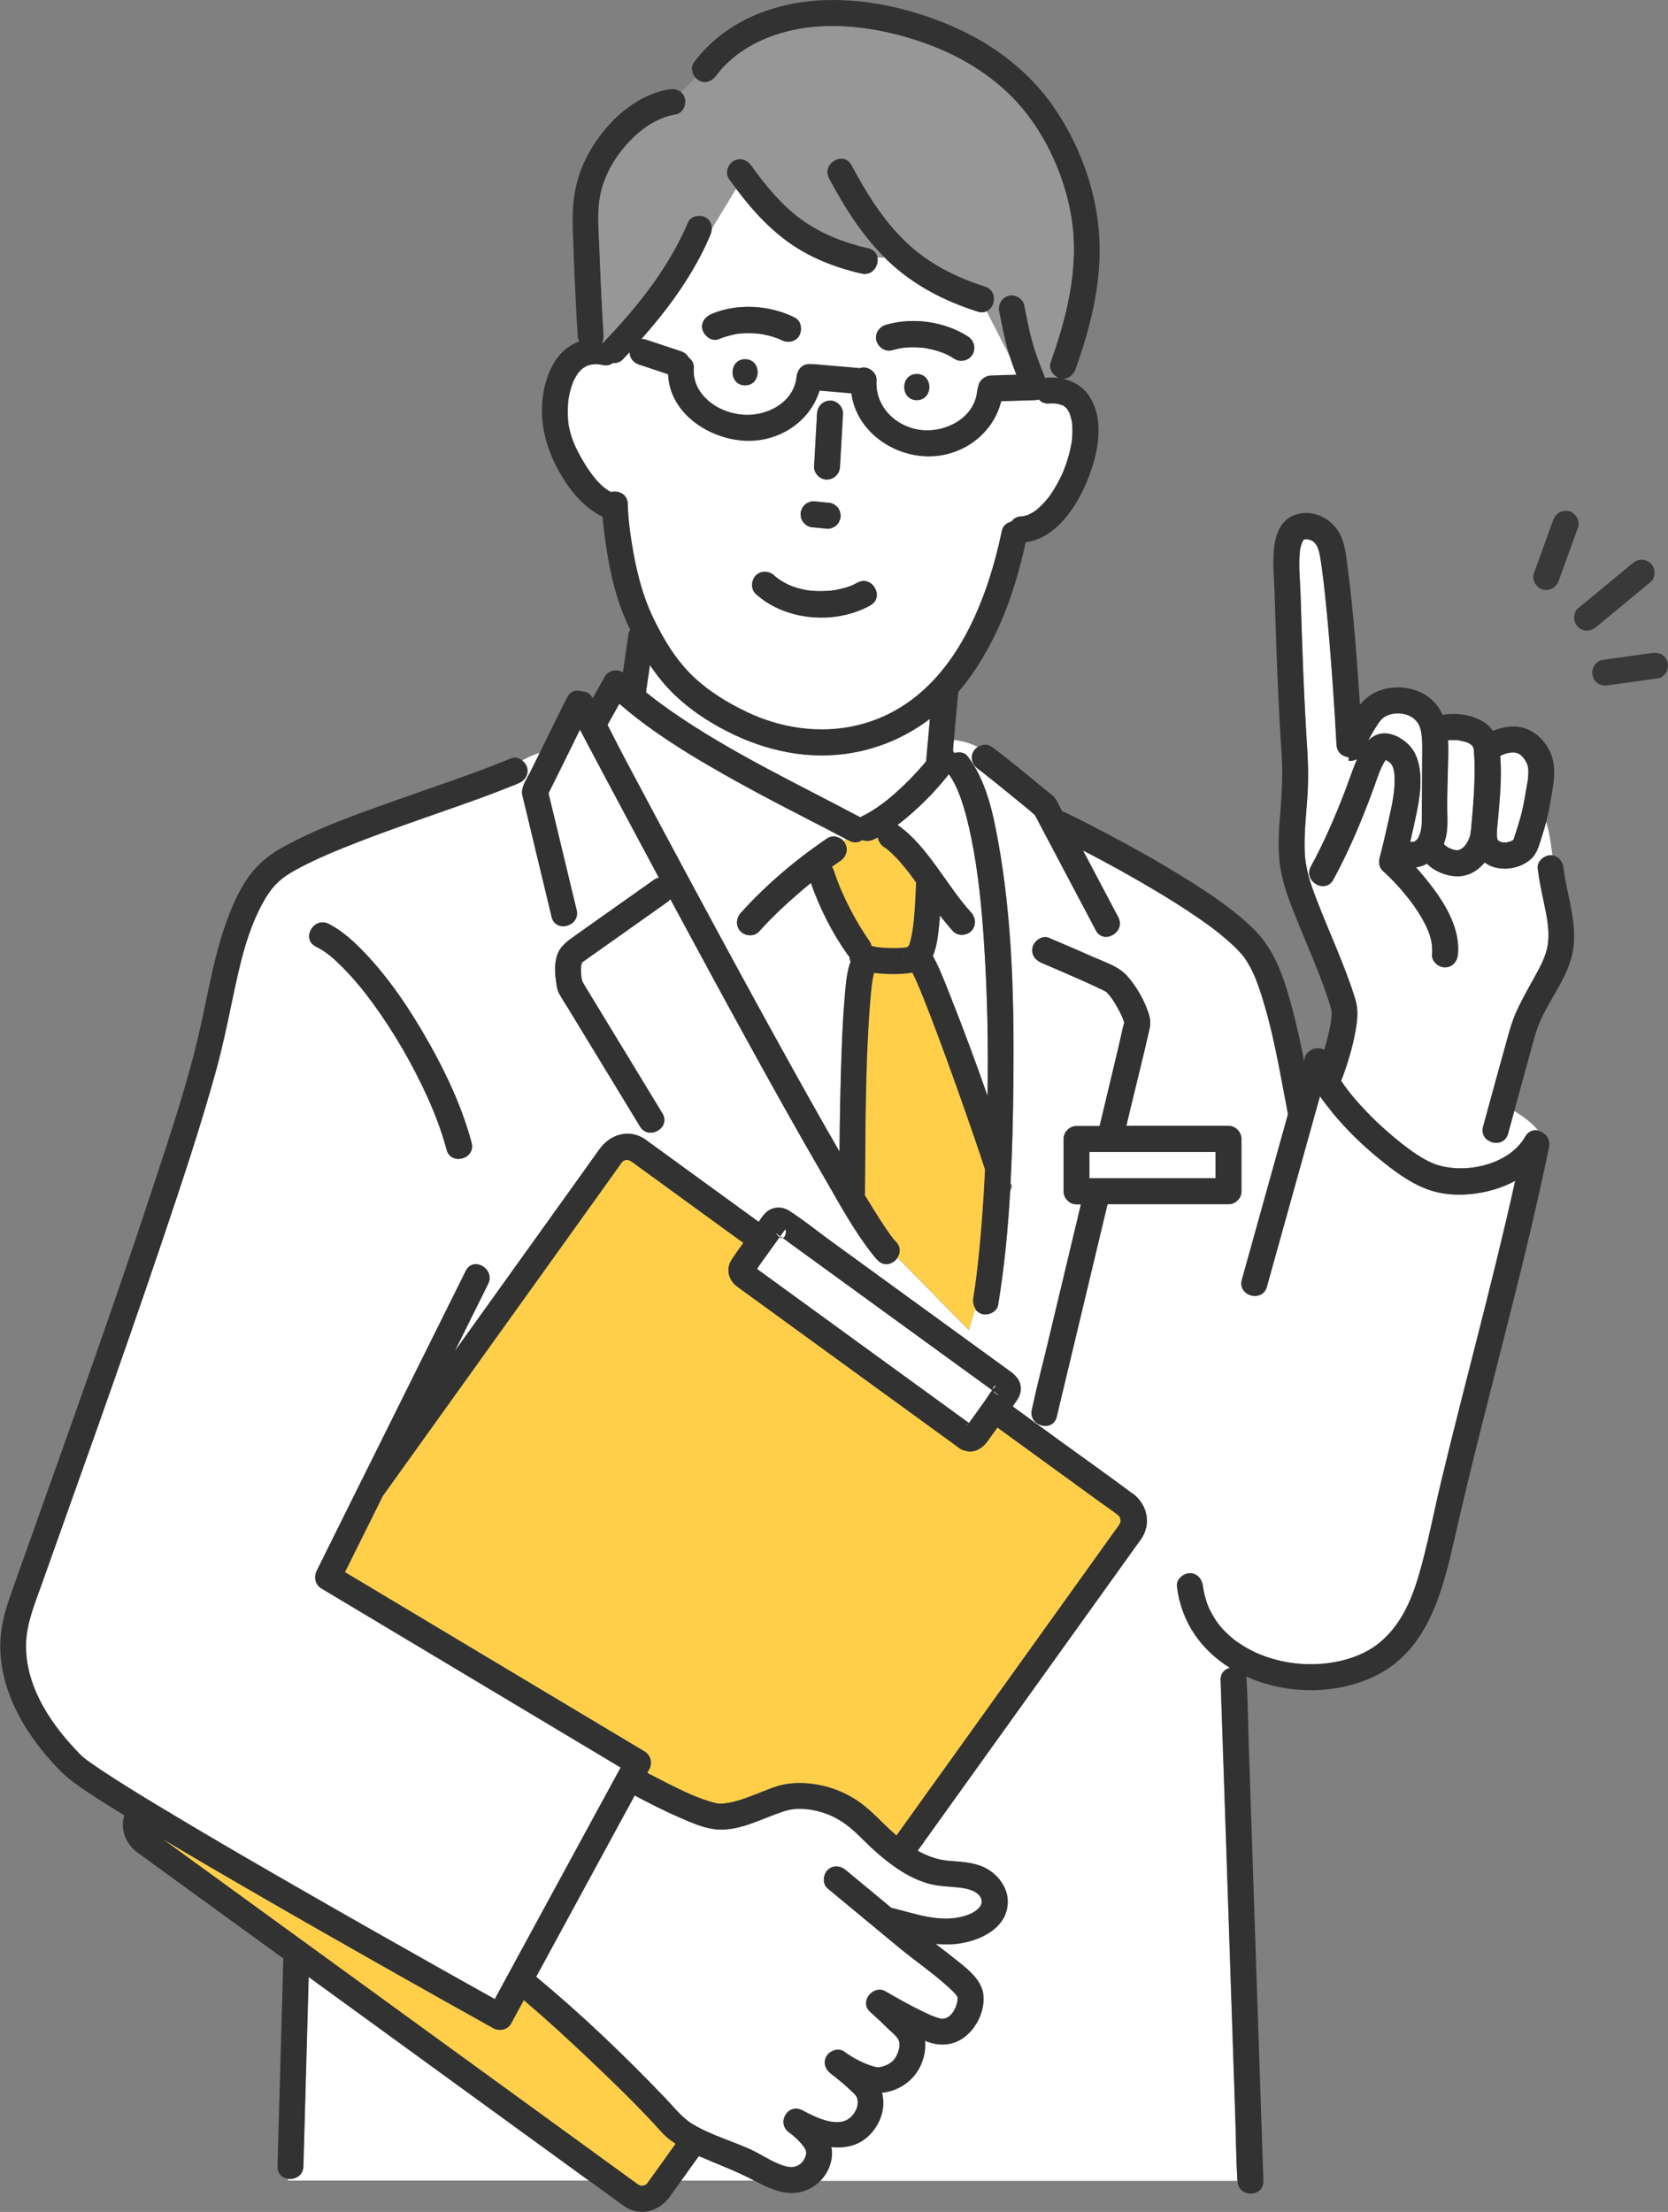 <svg width="86" height="114" viewBox="0 0 86 114" fill="none" xmlns="http://www.w3.org/2000/svg">
<rect x="0" y="0" width="86" height="114" fill="#808080" stroke="none"/>
<g clip-path="url(#clip0_114_808)">
<path d="M48.961 39.954C48.961 39.954 48.94 39.922 48.924 39.9C48.437 40.517 47.902 41.098 47.325 41.631C46.993 41.938 46.645 42.24 46.276 42.517C47.097 43.087 47.712 43.876 48.298 44.678C48.908 45.516 49.419 46.307 50.077 47.034C50.32 47.303 50.341 47.717 50.077 47.986C49.831 48.234 49.373 48.256 49.13 47.986C48.897 47.728 48.678 47.456 48.467 47.182C48.456 47.314 48.445 47.446 48.432 47.577C48.376 48.108 48.325 48.751 48.095 49.276C48.114 49.303 48.135 49.33 48.154 49.365C48.467 49.965 48.713 50.603 48.961 51.233C49.649 52.966 50.299 54.719 50.919 56.482C50.962 53.892 50.914 51.3 50.745 48.719C50.62 46.8 50.456 45.061 50.087 43.225C49.946 42.52 49.774 41.817 49.536 41.136C49.491 41.004 49.44 40.875 49.387 40.746C49.371 40.708 49.336 40.63 49.328 40.611C49.301 40.554 49.274 40.495 49.245 40.439C49.186 40.32 49.122 40.205 49.052 40.092C49.023 40.043 48.993 39.997 48.961 39.952V39.954Z" fill="white"/>
<path d="M44.38 42.105C44.744 41.935 45.086 41.72 45.412 41.483C45.461 41.448 45.509 41.413 45.557 41.375C45.562 41.373 45.637 41.313 45.648 41.305C45.717 41.249 45.787 41.195 45.856 41.139C46.035 40.99 46.209 40.837 46.38 40.681C46.72 40.369 47.046 40.038 47.354 39.696C47.49 39.548 47.621 39.394 47.75 39.238C47.763 39.085 47.777 38.931 47.79 38.781C47.841 38.204 47.894 37.628 47.945 37.05C46.672 38.019 45.164 38.649 43.562 38.858C41.331 39.152 39.127 38.589 37.167 37.523C36.078 36.934 35.049 36.178 34.236 35.235C33.976 34.934 33.736 34.614 33.511 34.28C33.441 34.745 33.375 35.214 33.305 35.679C33.717 36.013 34.142 36.331 34.578 36.635C37.654 38.778 41.056 40.369 44.353 42.124C44.361 42.118 44.369 42.11 44.38 42.108V42.105Z" fill="white"/>
<path d="M48.927 39.898C48.927 39.898 48.938 39.912 48.943 39.92C48.938 39.912 48.932 39.903 48.927 39.895V39.898Z" fill="white"/>
<path d="M72.606 38.355C73.007 38.745 73.171 39.286 73.222 39.83C73.312 40.799 73.061 41.809 72.855 42.748C72.81 42.958 72.759 43.168 72.711 43.381C72.775 43.389 72.831 43.391 72.882 43.381C72.9 43.375 72.93 43.364 72.938 43.362C72.959 43.351 72.983 43.338 73.002 43.322C73.01 43.316 73.037 43.294 73.096 43.222C73.133 43.173 73.2 43.02 73.237 42.88C73.291 42.686 73.304 42.533 73.307 42.334C73.312 41.273 73.32 40.212 73.328 39.152C73.331 38.681 73.353 38.118 73.267 37.685C73.208 37.383 73.104 37.206 72.879 37.02C72.553 36.751 71.962 36.686 71.526 36.872C71.234 36.996 71.111 37.203 70.911 37.523C70.78 37.733 70.659 37.951 70.544 38.169C70.707 38.005 70.9 37.879 71.135 37.822C71.657 37.698 72.24 37.997 72.609 38.355H72.606Z" fill="white"/>
<path d="M58.004 52.552C57.985 52.552 57.982 52.584 57.985 52.627C57.985 52.627 57.985 52.624 57.985 52.622C57.985 52.619 57.998 52.552 58.001 52.552H58.004Z" fill="white"/>
<path d="M41.235 42.013C39.734 41.241 38.242 40.452 36.782 39.604C36.514 39.448 36.247 39.295 35.98 39.136C34.57 38.285 33.174 37.362 31.928 36.274C31.741 36.611 31.553 36.945 31.366 37.281C31.353 37.305 31.339 37.33 31.326 37.354C31.323 37.359 31.321 37.362 31.318 37.367C31.636 37.981 31.946 38.6 32.267 39.206C33.447 41.426 34.632 43.642 35.824 45.855C37.239 48.482 38.665 51.106 40.106 53.717C41.149 55.607 42.2 57.491 43.281 59.359C43.3 57.58 43.326 55.801 43.396 54.021C43.428 53.176 43.468 52.328 43.54 51.486C43.588 50.91 43.626 50.301 43.789 49.744C43.805 49.685 43.829 49.634 43.856 49.585C43.816 49.499 43.794 49.405 43.792 49.308C43.754 49.27 43.717 49.233 43.687 49.19C42.896 48.07 42.262 46.81 41.804 45.51C41.599 45.679 41.387 45.855 41.168 46.046C40.454 46.662 39.764 47.311 39.133 48.013C38.889 48.285 38.432 48.261 38.186 48.013C37.921 47.747 37.943 47.332 38.186 47.06C39.494 45.604 41.034 44.301 42.652 43.209C42.92 43.028 43.297 43.125 43.5 43.359L43.612 43.246C42.821 42.826 42.024 42.42 41.227 42.008L41.235 42.013Z" fill="white"/>
<path d="M74.642 43.661C74.789 43.747 75.035 43.825 75.142 43.814C75.492 43.787 75.792 43.265 75.821 42.899C75.824 42.85 75.832 42.805 75.845 42.756C75.949 41.564 76.064 40.363 76.022 39.165C76.016 39.025 76.008 38.885 75.995 38.748C75.979 38.587 76 38.635 75.949 38.492C75.979 38.576 75.928 38.455 75.915 38.436C75.904 38.425 75.904 38.42 75.904 38.42C75.899 38.417 75.888 38.409 75.869 38.39C75.826 38.355 75.775 38.315 75.658 38.261C75.58 38.226 75.219 38.142 75.131 38.137C75.011 38.129 74.893 38.126 74.773 38.132C74.762 38.132 74.698 38.137 74.663 38.14C74.663 38.14 74.66 38.14 74.658 38.14C74.69 38.646 74.663 39.163 74.652 39.645C74.636 40.352 74.607 41.058 74.618 41.766C74.626 42.301 74.66 42.829 74.489 43.346C74.476 43.389 74.457 43.429 74.441 43.469C74.444 43.478 74.449 43.483 74.454 43.494C74.489 43.542 74.567 43.604 74.642 43.65V43.661Z" fill="white"/>
<path d="M35.98 111.176C35.691 111.58 35.402 111.981 35.113 112.385H38.876C37.948 111.889 36.98 111.54 36.02 111.12C36.006 111.138 35.993 111.157 35.98 111.176Z" fill="white"/>
<path d="M77.201 43.222C77.201 43.222 77.201 43.227 77.201 43.233C77.206 43.246 77.214 43.257 77.22 43.27C77.222 43.278 77.233 43.292 77.244 43.305C77.254 43.313 77.268 43.327 77.284 43.34C77.308 43.348 77.353 43.373 77.375 43.386C77.41 43.397 77.45 43.408 77.46 43.413C77.469 43.413 77.471 43.416 77.477 43.418C77.477 43.418 77.479 43.418 77.482 43.418C77.535 43.416 77.591 43.418 77.645 43.418C77.656 43.418 77.664 43.418 77.672 43.418C77.752 43.397 77.832 43.375 77.91 43.351C77.923 43.346 77.936 43.34 77.953 43.33C77.979 43.313 78.006 43.297 78.03 43.278C78.038 43.257 78.049 43.235 78.052 43.225C78.089 43.098 78.134 42.972 78.174 42.845C78.241 42.635 78.308 42.425 78.37 42.212C78.496 41.774 78.578 41.335 78.656 40.885C78.691 40.673 78.731 40.463 78.766 40.25C78.771 40.215 78.776 40.178 78.782 40.142C78.782 40.142 78.782 40.142 78.782 40.137C78.782 40.132 78.782 40.124 78.782 40.11C78.79 40.032 78.798 39.957 78.8 39.879C78.803 39.795 78.8 39.709 78.798 39.626C78.798 39.618 78.798 39.615 78.798 39.609C78.79 39.575 78.784 39.537 78.776 39.502C78.768 39.472 78.734 39.365 78.728 39.343C78.715 39.324 78.661 39.222 78.643 39.187C78.597 39.112 78.557 39.063 78.504 39.004C78.469 38.969 78.434 38.931 78.397 38.899C78.388 38.894 78.375 38.885 78.362 38.877C78.332 38.858 78.303 38.845 78.273 38.826C78.268 38.824 78.266 38.821 78.26 38.818C78.26 38.818 78.257 38.818 78.255 38.818C78.228 38.81 78.132 38.786 78.118 38.781C77.859 38.756 77.613 38.832 77.418 38.92C77.396 38.931 77.372 38.937 77.351 38.945C77.45 40.221 77.3 41.529 77.182 42.805C77.182 42.818 77.185 42.832 77.182 42.845C77.177 42.937 77.182 43.025 77.18 43.114C77.18 43.114 77.18 43.114 77.18 43.117C77.188 43.144 77.201 43.187 77.204 43.211L77.201 43.222Z" fill="white"/>
<path d="M78.031 43.287C78.031 43.287 78.031 43.284 78.031 43.281C78 43.303 78.003 43.312 78.031 43.287Z" fill="white"/>
<path d="M77.912 43.354C77.867 43.373 77.844 43.373 77.912 43.354Z" fill="white"/>
<path d="M30.35 112.385C28.614 111.122 26.876 109.863 25.14 108.6C22.254 106.503 19.366 104.406 16.48 102.31C16.288 102.17 16.095 102.03 15.902 101.89C15.9 102.013 15.894 102.14 15.892 102.264C15.803 105.394 15.715 108.522 15.63 111.653C15.616 112.129 15.207 112.342 14.846 112.293V112.382H30.35V112.385Z" fill="white"/>
<path d="M49.165 38.374C49.154 38.482 49.146 38.59 49.135 38.695C49.167 38.73 49.194 38.767 49.218 38.808C49.453 38.735 49.734 38.767 49.887 38.967C50.836 40.197 51.189 41.836 51.462 43.338C52.211 47.454 52.294 51.712 52.251 55.884C52.232 57.575 52.195 59.279 52.106 60.98L52.165 61.123L52.085 61.389C51.973 63.354 51.786 65.314 51.467 67.246C51.408 67.607 50.965 67.804 50.644 67.718C50.478 67.672 50.357 67.572 50.28 67.448L49.951 68.555L46.279 64.816C46.068 65.141 45.605 65.311 45.255 64.953C45.198 64.894 45.145 64.832 45.091 64.77C44.056 63.502 43.265 62 42.444 60.592C41.08 58.248 39.761 55.876 38.453 53.499C37.146 51.12 35.851 48.732 34.565 46.342C34.519 46.396 34.468 46.447 34.407 46.49C33.46 47.16 32.511 47.833 31.564 48.504C31.115 48.821 30.663 49.142 30.213 49.459C30.157 49.499 30.098 49.54 30.04 49.58C30.034 49.583 30.026 49.594 30.013 49.605C30.013 49.605 30.013 49.605 30.01 49.61C30.013 49.605 29.989 49.653 29.967 49.761C29.967 49.769 29.967 49.771 29.965 49.777C29.965 49.782 29.965 49.785 29.965 49.79C29.959 49.839 29.959 49.884 29.957 49.933C29.957 50.016 29.957 50.097 29.962 50.181C29.965 50.237 29.973 50.294 29.978 50.353C29.978 50.361 29.978 50.366 29.983 50.377C29.994 50.431 30.002 50.485 30.013 50.538C30.013 50.547 30.015 50.552 30.018 50.56C30.05 50.611 30.085 50.689 30.101 50.716C30.331 51.096 30.564 51.475 30.794 51.855C31.914 53.696 33.035 55.537 34.156 57.381C34.608 58.121 33.45 58.797 33 58.059C32.471 57.19 31.941 56.318 31.412 55.448L29.301 51.981C29.144 51.723 28.967 51.47 28.828 51.203C28.737 51.031 28.708 50.84 28.681 50.652C28.614 50.208 28.579 49.745 28.702 49.306C28.855 48.765 29.253 48.504 29.676 48.205C30.187 47.841 30.7 47.481 31.211 47.117C32.053 46.522 32.893 45.925 33.736 45.33C33.808 45.279 33.891 45.249 33.974 45.238C32.909 43.255 31.848 41.271 30.791 39.282C30.494 38.722 30.2 38.164 29.903 37.605C29.36 38.695 28.833 39.793 28.282 40.88C28.325 41.058 28.368 41.236 28.411 41.413C28.852 43.241 29.291 45.072 29.732 46.899C29.935 47.742 28.646 48.097 28.443 47.257C28.325 46.773 28.21 46.285 28.093 45.801C27.732 44.304 27.373 42.805 27.012 41.308C26.985 41.198 26.953 41.09 26.932 40.98C26.852 40.563 27.148 40.167 27.33 39.809C27.445 39.578 27.56 39.349 27.673 39.117C27.726 39.01 27.78 38.899 27.833 38.792C27.496 38.899 27.194 39.045 26.908 39.201C27.034 39.295 27.132 39.427 27.17 39.564C27.274 39.946 27.036 40.253 26.702 40.393C26.624 40.425 26.547 40.452 26.469 40.485C25.675 40.808 24.867 41.106 24.059 41.395C21.955 42.145 19.834 42.848 17.758 43.683C16.9 44.03 16.044 44.401 15.231 44.848C14.517 45.241 14.094 45.61 13.675 46.315C12.733 47.898 12.337 49.809 11.96 51.607C11.709 52.81 11.46 54.008 11.131 55.195C10.321 58.127 9.353 61.015 8.382 63.895C7.245 67.265 6.068 70.622 4.881 73.976C3.974 76.536 3.054 79.09 2.148 81.653C1.795 82.649 1.361 83.664 1.337 84.73C1.289 86.802 2.474 88.67 3.838 90.127C3.982 90.283 4.127 90.439 4.287 90.579C4.322 90.609 4.357 90.635 4.394 90.665C4.413 90.678 4.432 90.692 4.448 90.705C4.726 90.913 5.012 91.106 5.301 91.298C6.183 91.882 7.085 92.434 7.986 92.98C10.479 94.49 13.001 95.949 15.528 97.4C17.956 98.794 20.39 100.172 22.829 101.545C23.72 102.046 24.61 102.544 25.504 103.042C25.691 102.697 25.878 102.353 26.065 102.006C27.344 99.653 28.625 97.3 29.903 94.948C30.601 93.666 31.297 92.385 31.995 91.104C31.521 90.821 31.045 90.536 30.572 90.253C27.702 88.536 24.835 86.821 21.965 85.104C20.165 84.027 18.368 82.95 16.568 81.876C16.242 81.68 16.167 81.281 16.328 80.956C16.646 80.318 16.964 79.677 17.28 79.039C18.654 76.277 20.026 73.513 21.401 70.751C22.27 69.004 23.139 67.257 24.009 65.508C24.15 65.22 24.399 65.133 24.634 65.177C25.036 65.249 25.405 65.699 25.161 66.186C24.843 66.824 24.525 67.465 24.209 68.103L23.444 69.642C24.356 68.369 25.271 67.096 26.183 65.823C27.507 63.976 28.831 62.129 30.155 60.283C30.409 59.93 30.657 59.575 30.914 59.222C31.428 58.52 32.31 58.202 33.112 58.641C33.236 58.708 33.348 58.797 33.46 58.88C35.108 60.078 36.755 61.273 38.403 62.471C38.638 62.644 38.873 62.813 39.111 62.985C39.224 62.819 39.339 62.641 39.478 62.509C39.815 62.194 40.312 62.175 40.689 62.417C41.43 62.897 42.131 63.465 42.845 63.984C45.455 65.879 48.065 67.774 50.676 69.672C51.066 69.954 51.457 70.24 51.847 70.522C52.219 70.792 52.623 71.047 52.625 71.578C52.625 71.938 52.441 72.162 52.248 72.431C52.232 72.452 52.219 72.474 52.203 72.496C53.067 73.123 53.931 73.75 54.794 74.38C55.99 75.249 57.201 76.1 58.383 76.988C59.122 77.54 59.357 78.531 58.825 79.319C58.747 79.432 58.664 79.543 58.584 79.653C58.186 80.207 57.787 80.765 57.389 81.319C55.867 83.44 54.345 85.561 52.826 87.683C50.983 90.253 49.141 92.824 47.295 95.394C47.785 95.672 48.314 95.868 48.892 95.914C49.52 95.965 50.173 95.987 50.751 96.267C51.36 96.56 51.885 97.201 51.933 97.89C52.04 99.37 50.464 100.084 49.237 100.199C48.886 100.232 48.547 100.224 48.21 100.191C48.614 100.506 49.023 100.813 49.421 101.136C49.98 101.586 50.649 102.132 50.689 102.91C50.732 103.685 50.336 104.509 49.734 104.98C49.143 105.443 48.434 105.475 47.755 105.217C47.726 105.206 47.699 105.193 47.67 105.179C47.731 105.728 47.581 106.31 47.274 106.781C46.87 107.395 46.177 107.798 45.453 107.866C45.618 108.487 45.482 109.158 45.078 109.731C44.503 110.544 43.687 110.751 42.845 110.662C42.928 111.098 42.848 111.548 42.599 111.984C42.511 112.137 42.406 112.275 42.286 112.399H63.791C63.791 112.385 63.791 112.372 63.791 112.358C63.727 111.314 63.722 110.261 63.687 109.214C63.615 107.061 63.542 104.91 63.47 102.757C63.387 100.28 63.304 97.804 63.222 95.327C63.152 93.271 63.083 91.214 63.013 89.158C62.984 88.302 62.954 87.446 62.927 86.587C62.914 86.226 63.139 86.019 63.406 85.957C61.962 85.055 60.898 83.639 60.675 81.75C60.633 81.386 61.015 81.077 61.344 81.077C61.4 81.077 61.454 81.085 61.502 81.098C61.799 81.171 61.975 81.443 62.013 81.75C62.021 81.814 62.039 81.933 62.072 82.076C62.101 82.213 62.138 82.35 62.181 82.487C62.275 82.781 62.31 82.867 62.465 83.147C62.724 83.621 62.944 83.895 63.355 84.272C63.588 84.485 63.663 84.541 63.914 84.708C64.134 84.853 64.364 84.985 64.599 85.104C65.013 85.311 65.522 85.486 66.056 85.605C67.739 85.984 69.852 85.726 71.159 84.627C72.181 83.769 72.74 82.544 73.114 81.284C73.596 79.669 73.903 77.998 74.297 76.358C75.54 71.182 76.963 66.049 78.116 60.853C77.701 61.08 77.257 61.249 76.805 61.365C75.767 61.631 74.588 61.666 73.572 61.287C72.652 60.942 71.844 60.329 71.09 59.712C70.234 59.015 69.432 58.237 68.728 57.384C68.496 57.101 68.263 56.808 68.049 56.495C68.028 56.568 68.009 56.641 67.987 56.714C67.094 59.914 66.204 63.115 65.31 66.315C65.254 66.52 65.131 66.652 64.987 66.724C64.537 66.945 63.845 66.59 64.021 65.957C64.147 65.502 64.275 65.047 64.401 64.592C65.067 62.202 65.733 59.815 66.399 57.424C65.984 55.263 65.631 53.039 64.92 50.95C64.864 50.786 64.805 50.625 64.743 50.463C64.733 50.434 64.719 50.407 64.709 50.377C64.709 50.372 64.706 50.369 64.703 50.364C64.677 50.304 64.652 50.245 64.623 50.186C64.513 49.946 64.388 49.709 64.243 49.489C64.211 49.438 64.176 49.389 64.142 49.338C64.142 49.338 64.142 49.335 64.139 49.333C64.128 49.316 64.115 49.303 64.104 49.287C64.027 49.195 63.949 49.106 63.869 49.02C63.671 48.81 63.46 48.614 63.24 48.423C62.716 47.968 62.253 47.634 61.641 47.217C61.005 46.783 60.352 46.372 59.691 45.976C58.429 45.22 57.14 44.504 55.829 43.828C56.437 44.975 57.041 46.121 57.648 47.268C58.052 48.032 56.897 48.714 56.493 47.946C56.239 47.467 55.984 46.985 55.73 46.506C54.963 45.053 54.193 43.599 53.425 42.145C53.398 42.094 53.366 42.043 53.34 41.989C53.262 41.941 53.179 41.847 53.117 41.798C52.965 41.672 52.81 41.545 52.655 41.419C52.248 41.085 51.842 40.751 51.43 40.423C51.224 40.256 51.018 40.092 50.809 39.928C50.804 39.922 50.713 39.855 50.711 39.849C50.686 39.831 50.662 39.812 50.638 39.793C50.569 39.739 50.499 39.688 50.43 39.637C50.136 39.424 49.991 39.055 50.189 38.716C50.24 38.627 50.32 38.555 50.411 38.495C50.031 38.31 49.627 38.178 49.175 38.138C49.167 38.218 49.162 38.299 49.154 38.38L49.165 38.374ZM23.024 59.252C22.778 58.334 22.444 57.44 22.051 56.574C21.275 54.859 20.323 53.212 19.213 51.693C18.743 51.05 18.235 50.431 17.673 49.868C17.194 49.389 16.863 49.08 16.274 48.778C15.507 48.382 16.183 47.222 16.948 47.615C17.641 47.971 18.245 48.522 18.78 49.082C20.077 50.439 21.144 52.035 22.067 53.666C22.998 55.311 23.821 57.063 24.311 58.897C24.535 59.736 23.244 60.089 23.022 59.255L23.024 59.252ZM53.198 72.644C53.203 72.627 53.206 72.609 53.211 72.592C53.452 71.454 53.754 70.323 54.024 69.19C54.543 67.023 55.059 64.859 55.578 62.692C55.629 62.482 55.68 62.272 55.728 62.062H55.503C55.142 62.062 54.834 61.752 54.834 61.389V58.697C54.834 58.334 55.142 58.024 55.503 58.024H56.693C56.846 57.392 56.995 56.759 57.148 56.124C57.332 55.346 57.52 54.571 57.704 53.793C57.79 53.435 57.854 53.058 57.961 52.703C57.945 52.657 57.934 52.608 57.918 52.563C57.865 52.407 57.846 52.377 57.766 52.213C57.616 51.911 57.405 51.545 57.223 51.316C57.212 51.303 57.113 51.201 57.078 51.155C57.065 51.139 57.049 51.125 57.036 51.112C56.934 51.05 56.824 51.002 56.715 50.95C56.067 50.641 55.407 50.353 54.749 50.068C54.473 49.949 54.198 49.831 53.922 49.712C53.912 49.707 53.907 49.704 53.898 49.701C53.898 49.701 53.898 49.701 53.896 49.701C53.861 49.688 53.826 49.672 53.791 49.658C53.765 49.648 53.738 49.634 53.711 49.623C53.377 49.483 53.139 49.185 53.243 48.794C53.331 48.477 53.733 48.183 54.067 48.323C54.222 48.388 54.377 48.455 54.53 48.52C55.145 48.781 55.757 49.045 56.367 49.316C56.942 49.572 57.653 49.79 58.089 50.267C58.592 50.819 59.004 51.548 59.231 52.261C59.312 52.514 59.325 52.754 59.269 53.007C58.985 54.272 58.667 55.529 58.365 56.789C58.266 57.198 58.169 57.607 58.071 58.016H63.337C63.698 58.016 64.005 58.326 64.005 58.689V61.381C64.005 61.58 63.933 61.731 63.823 61.839C63.821 61.844 63.815 61.847 63.81 61.852C63.802 61.86 63.794 61.868 63.786 61.874C63.679 61.981 63.529 62.054 63.334 62.054H57.102C56.979 62.568 56.856 63.082 56.733 63.596C56.217 65.758 55.701 67.919 55.182 70.081C54.95 71.05 54.719 72.022 54.487 72.991C54.286 73.833 52.997 73.475 53.198 72.633V72.644Z" fill="white"/>
<path d="M78.076 57.262C77.971 57.65 77.862 58.035 77.757 58.422C77.53 59.26 76.241 58.902 76.468 58.065C76.613 57.529 76.76 56.993 76.907 56.458C77.134 55.623 77.364 54.786 77.6 53.951C77.757 53.389 77.896 52.813 78.126 52.274C78.255 51.97 78.404 51.674 78.557 51.383C78.747 51.025 78.945 50.675 79.14 50.32C79.421 49.811 79.704 49.286 79.801 48.708C79.897 48.124 79.801 47.48 79.683 46.904C79.653 46.759 79.621 46.614 79.592 46.468C79.472 45.898 79.354 45.332 79.284 44.751C79.242 44.388 79.627 44.078 79.953 44.078C79.982 44.078 80.012 44.083 80.039 44.086C79.969 43.505 79.891 42.926 79.72 42.344C79.648 42.616 79.568 42.888 79.48 43.157C79.351 43.558 79.26 43.968 78.939 44.261C78.447 44.716 77.664 44.875 77.027 44.686C76.845 44.632 76.685 44.549 76.543 44.447C76.198 44.867 75.719 45.157 75.142 45.157C74.591 45.157 73.978 44.918 73.569 44.511C73.395 44.605 73.205 44.67 73.005 44.7C73.294 45.017 73.566 45.348 73.823 45.688C74.564 46.662 75.286 47.906 75.168 49.179C75.134 49.542 74.89 49.852 74.5 49.852C74.163 49.852 73.796 49.542 73.831 49.179C73.845 49.028 73.842 48.88 73.829 48.735C73.796 48.396 73.689 48.07 73.534 47.744C73.304 47.265 72.975 46.759 72.676 46.377C72.261 45.844 71.799 45.332 71.296 44.883C71.119 44.724 71.066 44.449 71.125 44.229C71.285 43.618 71.43 43.001 71.566 42.385C71.753 41.537 71.927 40.858 71.9 40.054C71.895 39.857 71.879 39.693 71.801 39.496C71.796 39.48 71.78 39.448 71.729 39.373C71.769 39.435 71.651 39.286 71.611 39.254C71.662 39.297 71.502 39.195 71.464 39.171C71.459 39.171 71.451 39.165 71.44 39.163C71.43 39.176 71.421 39.19 71.403 39.219C71.135 39.642 70.994 40.145 70.825 40.611C70.641 41.122 70.44 41.631 70.237 42.134C69.795 43.23 69.306 44.296 68.742 45.332C68.327 46.094 67.172 45.413 67.586 44.654C68.258 43.421 68.814 42.142 69.319 40.832C69.365 40.711 69.41 40.589 69.453 40.471C69.619 40.019 69.777 39.561 69.967 39.12C69.835 39.192 69.678 39.222 69.528 39.203L69.539 39.025C69.228 38.996 68.929 38.783 68.907 38.382C68.8 36.404 68.664 34.425 68.49 32.452C68.434 31.828 68.375 31.206 68.308 30.584C68.274 30.272 68.239 29.957 68.199 29.645C68.164 29.37 68.156 29.305 68.113 29.012C68.044 28.538 67.974 27.954 67.538 27.82C67.442 27.79 67.466 27.798 67.362 27.79C67.046 27.766 67.463 27.803 67.225 27.801C67.263 27.801 67.196 27.833 67.212 27.803C67.11 27.973 67.041 28.202 67.022 28.374C66.934 29.106 67.027 29.873 67.051 30.608C67.078 31.478 67.105 32.347 67.137 33.214C67.201 35.06 67.287 36.904 67.404 38.748C67.461 39.62 67.455 40.471 67.386 41.343C67.319 42.196 67.233 43.055 67.268 43.914C67.303 44.783 67.573 45.564 67.883 46.369C68.218 47.238 68.587 48.094 68.94 48.955C68.94 48.958 68.94 48.961 68.942 48.964C69.287 49.803 69.622 50.654 69.884 51.523C70.047 52.059 69.983 52.603 69.884 53.147C69.737 53.968 69.488 54.781 69.202 55.561C69.186 55.607 69.164 55.65 69.14 55.69C69.381 56.054 69.643 56.388 69.932 56.719C70.6 57.486 71.344 58.191 72.138 58.826C72.695 59.273 73.414 59.803 74.04 60.013C75.553 60.522 77.803 60.035 78.635 58.579C78.798 58.293 79.06 58.21 79.303 58.261C78.977 57.865 78.519 57.526 78.073 57.257L78.076 57.262Z" fill="white"/>
<path d="M30.018 50.56C30.048 50.689 30.045 50.619 30.018 50.56Z" fill="white"/>
<path d="M78.054 43.258C78.093 43.206 78.077 43.225 78.054 43.253C78.054 43.253 78.054 43.256 78.052 43.258H78.054Z" fill="white"/>
<path d="M78.391 38.907C78.455 38.949 78.413 38.924 78.391 38.907Z" fill="white"/>
<path d="M85.668 33.725C85.497 33.634 85.342 33.631 85.152 33.658C84.403 33.763 83.652 33.868 82.903 33.973C82.796 33.989 82.689 34.002 82.585 34.019C82.432 34.04 82.258 34.199 82.186 34.328C82.103 34.474 82.066 34.686 82.119 34.848C82.173 35.012 82.272 35.168 82.427 35.249C82.598 35.34 82.753 35.343 82.943 35.316C83.692 35.211 84.444 35.106 85.192 35.001C85.299 34.985 85.406 34.971 85.511 34.955C85.663 34.934 85.837 34.775 85.909 34.646C85.992 34.501 86.029 34.288 85.976 34.126C85.922 33.965 85.823 33.806 85.668 33.725Z" fill="#393939"/>
<path d="M84.762 30.277C84.879 30.18 84.994 30.083 85.112 29.989C85.382 29.766 85.361 29.268 85.112 29.036C84.823 28.77 84.457 28.797 84.165 29.036C83.347 29.714 82.526 30.393 81.707 31.068C81.59 31.165 81.475 31.262 81.357 31.356C81.087 31.58 81.108 32.078 81.357 32.309C81.646 32.576 82.012 32.549 82.304 32.309C83.122 31.631 83.943 30.953 84.762 30.277Z" fill="#393939"/>
<path d="M80.373 29.914C80.662 29.117 80.951 28.318 81.239 27.521C81.282 27.405 81.322 27.292 81.365 27.177C81.486 26.845 81.231 26.425 80.897 26.347C80.52 26.261 80.204 26.463 80.073 26.819C79.784 27.615 79.496 28.415 79.207 29.212C79.164 29.327 79.124 29.44 79.081 29.556C78.961 29.887 79.215 30.307 79.549 30.385C79.926 30.471 80.242 30.269 80.373 29.914Z" fill="#393939"/>
<path d="M79.306 58.266C79.702 58.743 79.905 59.303 79.662 59.919C79.905 59.303 79.702 58.745 79.306 58.266C79.065 58.215 78.8 58.296 78.637 58.584C77.805 60.04 75.554 60.528 74.043 60.019C73.417 59.809 72.697 59.279 72.141 58.832C71.349 58.196 70.606 57.491 69.934 56.724C69.646 56.393 69.384 56.062 69.143 55.696C69.167 55.655 69.188 55.612 69.204 55.566C69.491 54.786 69.739 53.973 69.886 53.152C69.983 52.608 70.047 52.067 69.886 51.529C69.624 50.657 69.287 49.809 68.945 48.969C68.945 48.966 68.945 48.964 68.942 48.961C68.589 48.099 68.22 47.243 67.886 46.374C67.576 45.569 67.305 44.789 67.271 43.919C67.236 43.06 67.322 42.205 67.388 41.349C67.455 40.476 67.463 39.626 67.407 38.754C67.29 36.91 67.204 35.066 67.14 33.219C67.11 32.35 67.081 31.48 67.054 30.614C67.033 29.881 66.939 29.112 67.025 28.379C67.046 28.204 67.113 27.978 67.215 27.809C67.196 27.838 67.265 27.806 67.228 27.806C67.466 27.809 67.049 27.771 67.364 27.795C67.469 27.803 67.445 27.795 67.541 27.825C67.977 27.959 68.044 28.546 68.116 29.017C68.159 29.311 68.169 29.375 68.201 29.65C68.242 29.962 68.276 30.277 68.311 30.589C68.378 31.211 68.437 31.836 68.493 32.458C68.667 34.431 68.803 36.409 68.91 38.388C68.932 38.786 69.231 38.999 69.541 39.031L69.531 39.209C69.68 39.227 69.838 39.198 69.969 39.125C69.779 39.569 69.622 40.024 69.456 40.476C69.413 40.597 69.368 40.719 69.322 40.837C68.817 42.145 68.26 43.424 67.589 44.659C67.174 45.419 68.33 46.099 68.744 45.338C69.309 44.301 69.798 43.233 70.239 42.14C70.443 41.634 70.641 41.128 70.828 40.616C70.996 40.151 71.141 39.647 71.406 39.225C71.424 39.195 71.435 39.182 71.443 39.168C71.454 39.171 71.462 39.176 71.467 39.176C71.502 39.2 71.665 39.303 71.614 39.26C71.654 39.292 71.772 39.44 71.732 39.378C71.783 39.453 71.799 39.486 71.804 39.502C71.882 39.696 71.898 39.863 71.903 40.059C71.93 40.864 71.756 41.542 71.569 42.39C71.432 43.007 71.288 43.623 71.127 44.234C71.069 44.458 71.122 44.732 71.299 44.888C71.801 45.338 72.264 45.849 72.678 46.382C72.975 46.764 73.307 47.27 73.537 47.75C73.692 48.073 73.796 48.398 73.831 48.74C73.845 48.886 73.847 49.031 73.834 49.184C73.799 49.548 74.165 49.857 74.502 49.857C74.893 49.857 75.136 49.548 75.171 49.184C75.289 47.908 74.567 46.667 73.826 45.693C73.569 45.354 73.296 45.023 73.007 44.705C73.208 44.675 73.398 44.611 73.572 44.517C73.981 44.923 74.596 45.163 75.144 45.163C75.722 45.163 76.201 44.875 76.546 44.452C76.688 44.554 76.848 44.638 77.03 44.692C77.666 44.88 78.447 44.721 78.942 44.266C79.26 43.973 79.354 43.561 79.482 43.163C79.568 42.894 79.651 42.622 79.723 42.35C79.798 42.062 79.865 41.771 79.913 41.475C80.068 40.503 80.354 39.491 79.833 38.576C79.538 38.059 79.049 37.618 78.458 37.489C77.945 37.375 77.45 37.478 76.976 37.666C76.773 37.381 76.487 37.163 76.107 37.009C75.564 36.789 74.952 36.748 74.374 36.84C74.281 36.63 74.16 36.431 74 36.248C73.377 35.529 72.339 35.292 71.438 35.496C70.905 35.618 70.456 35.9 70.119 36.323C70.047 35.209 69.967 34.094 69.873 32.98C69.763 31.685 69.64 30.393 69.466 29.104C69.384 28.49 69.322 27.849 68.964 27.322C68.509 26.654 67.664 26.28 66.872 26.503C65.334 26.934 65.671 29.195 65.709 30.371C65.768 32.239 65.824 34.108 65.915 35.976C65.96 36.945 66.014 37.914 66.078 38.88C66.139 39.828 66.099 40.751 66.025 41.698C65.952 42.584 65.877 43.48 65.966 44.369C66.059 45.3 66.37 46.151 66.709 47.015C67.105 48.019 67.538 49.007 67.934 50.011C68.132 50.511 68.319 51.017 68.488 51.532C68.525 51.65 68.565 51.768 68.6 51.887C68.6 51.895 68.645 52.094 68.651 52.086C68.656 52.178 68.656 52.266 68.651 52.358C68.637 52.633 68.597 52.832 68.522 53.165C68.453 53.48 68.367 53.793 68.276 54.105C67.875 53.873 67.236 54.151 67.249 54.697C67.249 54.697 67.247 54.697 67.244 54.7C66.998 53.462 66.725 52.226 66.356 51.026C65.99 49.825 65.498 48.713 64.588 47.833C63.535 46.813 62.278 45.992 61.037 45.219C59.758 44.422 58.442 43.688 57.111 42.985C56.391 42.606 55.666 42.229 54.931 41.876C54.88 41.852 54.827 41.836 54.773 41.822C54.725 41.731 54.677 41.642 54.629 41.55C54.57 41.437 54.516 41.319 54.449 41.211C54.3 40.974 54.016 40.802 53.805 40.627C52.92 39.898 52.04 39.152 51.114 38.476C50.823 38.264 50.368 38.425 50.2 38.719C50.002 39.058 50.146 39.426 50.44 39.639C50.51 39.69 50.579 39.742 50.649 39.795C50.673 39.814 50.697 39.833 50.721 39.852C50.727 39.857 50.815 39.925 50.82 39.93C51.029 40.094 51.235 40.258 51.441 40.425C51.85 40.756 52.259 41.087 52.666 41.421C52.821 41.548 52.973 41.674 53.128 41.801C53.19 41.852 53.273 41.946 53.35 41.992C53.377 42.046 53.406 42.097 53.436 42.148C54.203 43.602 54.974 45.055 55.741 46.509C55.995 46.988 56.249 47.47 56.503 47.949C56.907 48.713 58.063 48.035 57.659 47.27C57.052 46.124 56.447 44.977 55.84 43.83C57.151 44.506 58.44 45.222 59.702 45.978C60.363 46.374 61.015 46.786 61.652 47.219C62.264 47.636 62.73 47.973 63.251 48.425C63.47 48.614 63.682 48.81 63.88 49.023C63.96 49.109 64.04 49.198 64.115 49.289C64.128 49.303 64.139 49.319 64.15 49.335C64.15 49.335 64.15 49.335 64.152 49.34C64.187 49.392 64.222 49.44 64.254 49.491C64.398 49.715 64.521 49.949 64.634 50.188C64.66 50.248 64.687 50.307 64.714 50.366C64.714 50.371 64.714 50.371 64.719 50.379C64.73 50.409 64.743 50.436 64.754 50.466C64.816 50.627 64.877 50.789 64.931 50.953C65.642 53.042 65.995 55.262 66.41 57.426C65.744 59.817 65.078 62.205 64.412 64.595C64.286 65.05 64.158 65.505 64.032 65.96C63.855 66.589 64.548 66.947 64.998 66.727C65.145 66.654 65.265 66.522 65.321 66.317C66.214 63.117 67.105 59.916 67.998 56.716C68.02 56.643 68.038 56.571 68.06 56.498C68.274 56.807 68.506 57.103 68.739 57.386C69.442 58.239 70.245 59.015 71.101 59.715C71.858 60.331 72.662 60.947 73.582 61.289C74.599 61.669 75.778 61.631 76.816 61.367C77.265 61.252 77.712 61.082 78.126 60.856C76.974 66.054 75.551 71.184 74.307 76.361C73.914 78 73.607 79.671 73.125 81.287C72.751 82.546 72.192 83.771 71.17 84.63C69.862 85.731 67.752 85.986 66.067 85.607C65.532 85.486 65.024 85.311 64.61 85.106C64.374 84.988 64.144 84.859 63.925 84.71C63.674 84.544 63.599 84.487 63.366 84.275C62.954 83.898 62.732 83.623 62.475 83.149C62.323 82.869 62.286 82.783 62.192 82.49C62.149 82.355 62.112 82.218 62.082 82.078C62.05 81.935 62.032 81.817 62.023 81.752C61.986 81.443 61.809 81.171 61.513 81.101C61.462 81.087 61.411 81.079 61.355 81.079C61.026 81.079 60.643 81.389 60.686 81.752C60.908 83.642 61.975 85.058 63.417 85.96C63.149 86.021 62.925 86.229 62.938 86.589C62.968 87.445 62.997 88.301 63.024 89.16C63.093 91.217 63.163 93.273 63.232 95.33C63.315 97.806 63.398 100.283 63.481 102.759C63.553 104.912 63.626 107.063 63.698 109.217C63.732 110.264 63.738 111.316 63.802 112.361C63.802 112.374 63.802 112.388 63.802 112.401C63.802 112.401 63.802 112.404 63.802 112.406C63.826 113.157 64.837 113.257 65.083 112.702C65.121 112.619 65.142 112.519 65.139 112.406C65.139 112.406 65.139 112.404 65.139 112.401C65.11 111.545 65.083 110.692 65.054 109.836C64.984 107.779 64.915 105.723 64.845 103.666C64.762 101.19 64.679 98.713 64.596 96.237C64.524 94.083 64.452 91.933 64.38 89.779C64.345 88.732 64.34 87.68 64.275 86.635C64.275 86.619 64.275 86.606 64.275 86.589C64.275 86.522 64.259 86.46 64.243 86.401C66.3 87.335 68.867 87.362 70.897 86.379C73.676 85.034 74.398 81.914 75.029 79.147C75.867 75.475 76.816 71.83 77.741 68.18C78.504 65.171 79.242 62.156 79.868 59.114C79.953 58.692 79.656 58.352 79.314 58.28L79.306 58.266ZM77.91 43.354C77.867 43.373 77.846 43.373 77.91 43.354ZM78.03 43.287C78.006 43.313 78.003 43.305 78.03 43.281C78.03 43.281 78.03 43.284 78.03 43.287ZM78.054 43.254C78.054 43.254 78.054 43.249 78.057 43.249C78.076 43.222 78.092 43.203 78.057 43.254H78.054ZM78.798 39.599C78.798 39.569 78.798 39.542 78.798 39.599ZM78.391 38.907C78.453 38.947 78.413 38.923 78.391 38.907ZM77.177 43.12C77.177 43.028 77.174 42.939 77.18 42.85C77.18 42.837 77.18 42.824 77.18 42.81C77.297 41.537 77.447 40.226 77.348 38.95C77.37 38.942 77.394 38.934 77.415 38.926C77.61 38.837 77.856 38.762 78.116 38.786C78.132 38.794 78.228 38.816 78.252 38.824C78.255 38.824 78.255 38.824 78.257 38.824C78.26 38.824 78.263 38.829 78.271 38.832C78.3 38.848 78.33 38.864 78.359 38.883C78.372 38.891 78.383 38.899 78.394 38.904C78.431 38.937 78.469 38.974 78.501 39.009C78.557 39.066 78.594 39.117 78.64 39.192C78.661 39.225 78.715 39.327 78.725 39.349C78.731 39.37 78.768 39.475 78.774 39.507C78.782 39.542 78.79 39.58 78.795 39.615C78.795 39.62 78.795 39.626 78.795 39.631C78.795 39.715 78.8 39.801 78.798 39.884C78.795 39.962 78.787 40.04 78.779 40.116C78.779 40.129 78.779 40.135 78.779 40.143C78.779 40.143 78.779 40.143 78.779 40.148C78.774 40.183 78.768 40.221 78.763 40.256C78.728 40.468 78.691 40.681 78.653 40.891C78.578 41.34 78.496 41.779 78.367 42.218C78.306 42.431 78.239 42.641 78.172 42.85C78.132 42.977 78.086 43.101 78.049 43.23C78.046 43.241 78.035 43.262 78.027 43.284C78.001 43.3 77.977 43.319 77.95 43.335C77.934 43.343 77.921 43.351 77.907 43.357C77.827 43.378 77.747 43.4 77.669 43.424C77.661 43.424 77.656 43.424 77.642 43.424C77.589 43.424 77.533 43.419 77.479 43.424C77.477 43.424 77.477 43.424 77.474 43.424C77.469 43.424 77.466 43.421 77.458 43.419C77.444 43.416 77.407 43.402 77.372 43.392C77.351 43.378 77.303 43.354 77.281 43.346C77.265 43.332 77.252 43.319 77.241 43.311C77.231 43.297 77.222 43.281 77.217 43.276C77.212 43.262 77.204 43.252 77.198 43.238C77.198 43.233 77.198 43.233 77.198 43.227C77.196 43.2 77.182 43.16 77.174 43.133C77.174 43.133 77.174 43.133 77.174 43.13L77.177 43.12ZM74.489 43.357C74.663 42.837 74.626 42.309 74.618 41.776C74.607 41.069 74.636 40.363 74.652 39.655C74.663 39.173 74.69 38.657 74.658 38.151H74.663C74.698 38.151 74.762 38.143 74.773 38.143C74.893 38.137 75.011 38.143 75.131 38.148C75.219 38.153 75.58 38.237 75.658 38.272C75.775 38.326 75.826 38.366 75.869 38.401C75.888 38.417 75.899 38.425 75.904 38.431C75.904 38.431 75.904 38.436 75.915 38.447C75.928 38.466 75.981 38.587 75.949 38.503C76 38.646 75.979 38.597 75.995 38.759C76.008 38.899 76.016 39.036 76.022 39.176C76.064 40.371 75.949 41.575 75.845 42.767C75.834 42.813 75.826 42.861 75.821 42.91C75.794 43.273 75.495 43.795 75.142 43.825C75.035 43.833 74.786 43.758 74.642 43.672C74.567 43.626 74.489 43.564 74.454 43.515C74.446 43.505 74.444 43.499 74.441 43.491C74.457 43.451 74.473 43.41 74.489 43.367V43.357ZM71.36 39.139C71.36 39.139 71.365 39.139 71.373 39.144C71.336 39.149 71.357 39.098 71.36 39.139ZM70.908 37.526C71.106 37.206 71.232 36.999 71.523 36.875C71.959 36.689 72.55 36.754 72.876 37.023C73.101 37.209 73.205 37.386 73.264 37.688C73.35 38.121 73.328 38.684 73.326 39.155C73.318 40.215 73.31 41.279 73.304 42.336C73.304 42.536 73.288 42.689 73.235 42.883C73.197 43.02 73.13 43.173 73.093 43.225C73.037 43.297 73.007 43.316 72.999 43.324C72.981 43.34 72.959 43.351 72.935 43.365C72.93 43.365 72.9 43.378 72.879 43.383C72.828 43.394 72.772 43.394 72.708 43.383C72.756 43.173 72.807 42.964 72.852 42.751C73.058 41.812 73.312 40.802 73.219 39.833C73.168 39.289 73.005 38.748 72.604 38.358C72.235 38 71.654 37.701 71.13 37.825C70.895 37.882 70.702 38.008 70.539 38.172C70.654 37.951 70.774 37.736 70.905 37.526H70.908Z" fill="#323232"/>
<path d="M80.619 44.751C80.579 44.417 80.376 44.129 80.036 44.086C80.007 44.084 79.98 44.078 79.95 44.078C79.624 44.078 79.239 44.388 79.282 44.751C79.351 45.333 79.469 45.898 79.589 46.468C79.619 46.614 79.651 46.759 79.68 46.904C79.798 47.48 79.894 48.127 79.798 48.708C79.704 49.289 79.418 49.814 79.137 50.32C78.942 50.676 78.742 51.026 78.554 51.384C78.399 51.674 78.252 51.971 78.124 52.275C77.894 52.813 77.755 53.389 77.597 53.952C77.362 54.786 77.134 55.62 76.904 56.458C76.757 56.993 76.613 57.529 76.466 58.065C76.238 58.902 77.53 59.26 77.755 58.423C77.859 58.035 77.969 57.647 78.073 57.263C77.88 57.147 77.693 57.044 77.517 56.956C77.691 57.044 77.88 57.147 78.073 57.263C78.319 56.361 78.565 55.456 78.816 54.555C78.969 54.011 79.097 53.448 79.293 52.921C79.755 51.672 80.68 50.635 81.025 49.335C81.437 47.787 80.801 46.275 80.616 44.751H80.619Z" fill="#323232"/>
<path d="M71.374 39.145L71.36 39.139C71.36 39.097 71.335 39.148 71.374 39.145Z" fill="white"/>
<path d="M33.474 91.187C33.441 91.249 33.407 91.308 33.375 91.37C33.701 91.543 34.03 91.712 34.359 91.879C35.142 92.272 35.731 92.568 36.514 92.819C36.661 92.867 36.811 92.902 36.964 92.94C36.985 92.945 36.996 92.948 37.009 92.95C37.052 92.95 37.095 92.959 37.138 92.956C37.742 92.95 38.376 92.7 38.935 92.487C39.451 92.291 39.965 92.046 40.513 91.952C41.072 91.858 41.631 91.887 42.187 91.984C42.802 92.092 43.409 92.326 43.95 92.641C44.578 93.007 45.075 93.508 45.589 94.014C45.792 94.213 46.003 94.409 46.223 94.6C47.062 93.43 47.902 92.256 48.745 91.085C50.569 88.541 52.393 85.998 54.217 83.454C55.279 81.973 56.34 80.493 57.402 79.01C57.49 78.888 57.578 78.767 57.664 78.646C57.675 78.63 57.688 78.614 57.702 78.595C57.816 78.409 57.8 78.345 57.726 78.154C57.72 78.143 57.718 78.138 57.712 78.129C57.712 78.129 57.712 78.129 57.71 78.129C57.351 77.841 56.963 77.588 56.592 77.317C54.872 76.067 53.152 74.819 51.433 73.57C51.27 73.798 51.104 74.03 50.938 74.259C50.628 74.689 50.2 74.918 49.71 74.749C49.646 74.732 49.582 74.711 49.526 74.671C49.467 74.638 49.421 74.603 49.379 74.563C47.178 72.964 44.974 71.365 42.773 69.763C41.564 68.886 40.358 68.008 39.149 67.131C38.822 66.894 38.496 66.657 38.17 66.42C38.119 66.382 38.066 66.345 38.015 66.307C37.566 65.971 37.416 65.405 37.734 64.915C37.924 64.622 38.127 64.337 38.336 64.054C37.1 63.158 35.867 62.261 34.632 61.362C34.032 60.926 33.431 60.49 32.832 60.054C32.743 59.989 32.658 59.922 32.57 59.863C32.407 59.755 32.313 59.75 32.139 59.833C32.128 59.839 32.102 59.866 32.083 59.887C32.072 59.903 32.059 59.919 32.048 59.936C31.211 61.109 30.369 62.28 29.529 63.451C27.814 65.841 26.103 68.229 24.388 70.619C22.84 72.778 21.291 74.94 19.743 77.099C19.093 78.407 18.443 79.715 17.793 81.023C18.275 81.311 18.756 81.599 19.237 81.887C22.107 83.605 24.974 85.319 27.844 87.037C29.641 88.113 31.441 89.19 33.241 90.264C33.559 90.455 33.655 90.864 33.482 91.185L33.474 91.187Z" fill="#FFCF4A"/>
<path d="M34.351 110.124C34.132 109.927 33.944 109.693 33.741 109.478C32.65 108.307 31.494 107.19 30.334 106.089C29.248 105.061 28.146 104.049 27.004 103.082C26.785 103.483 26.568 103.887 26.349 104.288C26.172 104.614 25.744 104.703 25.434 104.53C25.357 104.487 25.279 104.444 25.201 104.401C23.629 103.524 22.059 102.644 20.492 101.758C17.879 100.283 15.268 98.797 12.672 97.292C11.235 96.46 9.799 95.623 8.371 94.77C10.005 95.957 11.642 97.144 13.276 98.334C16.066 100.361 18.858 102.388 21.647 104.415C24.236 106.296 26.828 108.178 29.416 110.057C30.567 110.894 31.719 111.728 32.869 112.565C33.051 112.684 33.121 112.665 33.308 112.59C33.316 112.587 33.334 112.568 33.348 112.552C33.361 112.533 33.375 112.514 33.391 112.493C33.487 112.355 33.586 112.221 33.685 112.084C34.067 111.553 34.447 111.02 34.83 110.487C34.664 110.374 34.501 110.256 34.348 110.124H34.351Z" fill="#FFCF4A"/>
<path d="M37.012 92.953C37.071 92.964 37.062 92.956 37.012 92.953Z" fill="#393939"/>
<path d="M57.708 78.127C57.678 78.072 57.655 78.083 57.708 78.127Z" fill="#393939"/>
<path d="M58.392 76.972C57.209 76.086 55.998 75.233 54.802 74.364C53.939 73.736 53.075 73.109 52.211 72.479C52.227 72.458 52.24 72.436 52.256 72.415C52.449 72.146 52.636 71.922 52.633 71.561C52.631 71.031 52.227 70.775 51.855 70.506C51.465 70.224 51.074 69.938 50.684 69.656C48.074 67.761 45.463 65.866 42.853 63.968C42.139 63.448 41.441 62.88 40.697 62.401C40.32 62.156 39.82 62.175 39.486 62.493C39.347 62.622 39.229 62.802 39.119 62.969C38.884 62.797 38.649 62.627 38.411 62.455C36.763 61.257 35.116 60.062 33.468 58.864C33.356 58.781 33.244 58.692 33.12 58.625C32.318 58.189 31.436 58.504 30.922 59.206C30.665 59.556 30.414 59.914 30.163 60.267C28.839 62.113 27.515 63.96 26.191 65.806C25.279 67.08 24.364 68.353 23.452 69.626L24.217 68.086C24.535 67.448 24.854 66.808 25.169 66.17C25.41 65.683 25.044 65.233 24.642 65.16C24.407 65.117 24.158 65.203 24.017 65.492C23.148 67.238 22.278 68.985 21.409 70.735C20.034 73.497 18.662 76.261 17.288 79.023C16.97 79.661 16.651 80.302 16.336 80.94C16.172 81.265 16.247 81.664 16.576 81.86C18.376 82.937 20.174 84.014 21.973 85.088C24.843 86.805 27.71 88.52 30.58 90.237C31.053 90.52 31.529 90.805 32.003 91.088C31.305 92.369 30.609 93.65 29.911 94.932C28.633 97.284 27.352 99.637 26.073 101.989C25.886 102.334 25.699 102.679 25.512 103.026C24.618 102.528 23.728 102.03 22.837 101.529C20.398 100.156 17.962 98.778 15.536 97.384C13.009 95.933 10.487 94.474 7.994 92.964C7.09 92.417 6.189 91.863 5.309 91.281C5.02 91.09 4.734 90.897 4.456 90.689C4.437 90.676 4.418 90.662 4.402 90.649C4.367 90.619 4.33 90.592 4.295 90.563C4.135 90.423 3.99 90.267 3.846 90.111C2.482 88.652 1.297 86.786 1.345 84.713C1.369 83.645 1.805 82.63 2.156 81.637C3.062 79.077 3.982 76.52 4.889 73.96C6.076 70.609 7.253 67.252 8.39 63.879C9.361 60.999 10.329 58.111 11.139 55.179C11.468 53.992 11.714 52.797 11.968 51.591C12.345 49.793 12.741 47.882 13.682 46.299C14.102 45.594 14.525 45.225 15.239 44.832C16.052 44.385 16.905 44.011 17.766 43.666C19.839 42.832 21.963 42.129 24.067 41.378C24.875 41.09 25.683 40.792 26.477 40.469C26.555 40.436 26.632 40.409 26.71 40.377C27.044 40.24 27.282 39.93 27.178 39.548C27.14 39.411 27.041 39.279 26.916 39.185C26.298 39.526 25.752 39.941 25.113 40.264C25.752 39.944 26.295 39.526 26.916 39.185C26.753 39.061 26.544 39.002 26.357 39.08C24.399 39.892 22.375 40.544 20.379 41.257C18.392 41.965 16.352 42.673 14.504 43.707C13.733 44.138 13.137 44.678 12.656 45.424C12.137 46.229 11.784 47.147 11.489 48.054C10.949 49.728 10.671 51.462 10.278 53.171C9.674 55.812 8.799 58.399 7.957 60.969C6.836 64.382 5.659 67.777 4.466 71.166C3.445 74.07 2.407 76.969 1.375 79.868C1.067 80.727 0.76 81.586 0.463 82.45C0.198 83.217 0.019 83.998 0.013 84.816C0.008 86 0.342 87.155 0.864 88.207C1.335 89.16 1.976 90.027 2.682 90.816C2.995 91.168 3.311 91.486 3.683 91.771C4.311 92.251 4.985 92.673 5.654 93.093C5.905 93.252 6.159 93.405 6.411 93.561C6.191 94.253 6.459 95.002 7.063 95.457C7.157 95.526 7.256 95.596 7.349 95.666C7.978 96.124 8.606 96.579 9.235 97.037C11.027 98.337 12.816 99.637 14.608 100.937C14.52 104.062 14.434 107.187 14.346 110.312C14.332 110.759 14.322 111.203 14.308 111.65C14.298 112.041 14.562 112.253 14.862 112.291C15.223 112.337 15.632 112.124 15.646 111.65C15.734 108.52 15.822 105.392 15.908 102.261C15.91 102.137 15.916 102.011 15.918 101.887C16.111 102.027 16.303 102.167 16.496 102.307C19.382 104.404 22.27 106.501 25.156 108.598C26.892 109.86 28.63 111.12 30.366 112.382C30.681 112.611 31 112.843 31.315 113.072C31.615 113.29 31.914 113.508 32.214 113.723C33.022 114.253 33.982 113.965 34.527 113.222C34.613 113.107 34.696 112.988 34.779 112.87C34.896 112.708 35.011 112.544 35.129 112.382C35.418 111.979 35.707 111.578 35.996 111.174C36.009 111.155 36.022 111.136 36.036 111.117C36.993 111.537 37.964 111.887 38.892 112.382C38.911 112.393 38.932 112.401 38.951 112.412C39.542 112.732 40.197 113.039 40.882 113.023C41.425 113.01 41.938 112.77 42.31 112.382C42.43 112.259 42.535 112.119 42.623 111.968C42.872 111.532 42.949 111.082 42.869 110.646C43.711 110.735 44.527 110.528 45.102 109.715C45.509 109.142 45.642 108.471 45.477 107.849C46.201 107.785 46.894 107.378 47.298 106.765C47.605 106.294 47.755 105.712 47.694 105.163C47.723 105.174 47.75 105.187 47.779 105.201C48.459 105.462 49.167 105.427 49.758 104.964C50.363 104.493 50.756 103.666 50.713 102.894C50.67 102.119 50.004 101.57 49.446 101.12C49.047 100.8 48.638 100.49 48.234 100.175C48.571 100.207 48.911 100.216 49.261 100.183C50.489 100.068 52.064 99.354 51.957 97.874C51.906 97.185 51.382 96.544 50.775 96.251C50.197 95.971 49.544 95.949 48.916 95.898C48.338 95.852 47.809 95.656 47.319 95.378C49.162 92.808 51.005 90.237 52.85 87.666C54.372 85.545 55.894 83.424 57.413 81.303C57.811 80.749 58.21 80.191 58.608 79.637C58.688 79.526 58.771 79.416 58.849 79.303C59.381 78.514 59.146 77.524 58.408 76.972H58.392ZM57.707 78.127C57.678 78.073 57.656 78.084 57.707 78.127ZM51.502 71.906C51.339 71.839 51.256 71.766 51.219 71.699C51.299 71.755 51.379 71.831 51.465 71.876C51.478 71.885 51.489 71.898 51.502 71.903V71.906ZM51.278 71.492C51.248 71.524 51.219 71.559 51.192 71.594C51.2 71.432 51.425 71.335 51.278 71.492ZM39.149 65.23C39.502 64.74 39.852 64.248 40.205 63.758C40.144 63.718 40.074 63.653 39.991 63.545C39.999 63.553 40.013 63.559 40.021 63.567C40.077 63.626 40.162 63.672 40.232 63.72C40.285 63.648 40.339 63.572 40.392 63.499C40.414 63.47 40.443 63.44 40.459 63.408C40.542 63.241 40.558 63.774 40.347 63.804C40.649 64.022 40.951 64.243 41.251 64.46C43.703 66.243 46.156 68.024 48.611 69.806C49.459 70.42 50.304 71.037 51.152 71.65C51.002 71.844 50.874 72.065 50.737 72.256C50.51 72.574 50.283 72.891 50.053 73.209C50.023 73.249 49.994 73.292 49.964 73.333C48.314 72.135 46.667 70.937 45.017 69.739C43.027 68.294 41.034 66.848 39.044 65.4C39.082 65.343 39.117 65.284 39.154 65.233L39.149 65.23ZM49.903 73.408C49.903 73.408 49.895 73.419 49.892 73.421C49.855 73.421 49.817 73.421 49.782 73.427C49.815 73.413 49.855 73.405 49.903 73.408ZM33.688 112.084C33.589 112.221 33.492 112.356 33.393 112.493C33.38 112.512 33.367 112.53 33.35 112.552C33.334 112.568 33.318 112.584 33.31 112.59C33.123 112.665 33.054 112.687 32.872 112.565C31.722 111.728 30.569 110.894 29.419 110.057C26.83 108.175 24.239 106.294 21.65 104.415C18.86 102.388 16.068 100.361 13.279 98.334C11.645 97.147 10.008 95.96 8.374 94.77C9.799 95.623 11.235 96.46 12.674 97.292C15.271 98.797 17.881 100.283 20.494 101.758C22.062 102.644 23.631 103.524 25.204 104.401C25.282 104.444 25.359 104.487 25.437 104.53C25.747 104.703 26.175 104.614 26.352 104.288C26.571 103.887 26.787 103.483 27.007 103.082C28.146 104.049 29.251 105.063 30.336 106.089C31.5 107.19 32.653 108.304 33.744 109.478C33.944 109.693 34.132 109.93 34.353 110.124C34.506 110.259 34.669 110.377 34.835 110.487C34.452 111.02 34.073 111.551 33.69 112.084H33.688ZM48.557 104.035C48.608 104.035 48.587 104.035 48.557 104.035ZM49.368 102.932C49.368 102.932 49.368 102.937 49.368 102.942C49.376 102.983 49.368 103.042 49.368 102.932ZM47.835 97.074C48.41 97.244 49.007 97.225 49.595 97.308C49.978 97.362 50.593 97.529 50.614 98.011C50.62 98.167 50.505 98.323 50.336 98.455C50.141 98.606 49.903 98.697 49.67 98.762C48.41 99.106 47.172 98.611 45.961 98.323C45.859 98.237 45.755 98.154 45.653 98.067C44.974 97.505 44.294 96.942 43.615 96.38C43.337 96.148 42.941 96.105 42.668 96.38C42.433 96.617 42.388 97.099 42.668 97.333C43.888 98.342 45.108 99.354 46.33 100.364C47.196 101.08 48.138 101.718 48.964 102.479C49.074 102.582 49.186 102.687 49.282 102.805C49.29 102.821 49.352 102.905 49.352 102.907C49.36 102.923 49.368 102.932 49.373 102.937C49.373 102.999 49.373 103.063 49.365 103.125C49.357 103.144 49.328 103.282 49.331 103.273C49.304 103.373 49.293 103.411 49.258 103.483C49.149 103.715 49.02 103.89 48.814 103.992C48.753 104.022 48.667 104.043 48.547 104.041C48.533 104.041 48.52 104.038 48.512 104.035C48.448 104.019 48.384 104 48.319 103.981C48.015 103.882 47.932 103.836 47.621 103.688C47.306 103.537 46.993 103.373 46.685 103.206C46.343 103.02 46.003 102.829 45.669 102.633C45.03 102.253 44.281 103.171 44.859 103.691C45.204 104.003 45.546 104.321 45.878 104.649C46.06 104.829 46.335 105.023 46.373 105.287C46.405 105.524 46.3 105.817 46.185 106.016C46.06 106.234 45.859 106.38 45.624 106.463C45.308 106.574 45.244 106.557 45.008 106.487C44.484 106.334 43.968 106.054 43.527 105.731C43.235 105.516 42.781 105.683 42.612 105.973C42.414 106.315 42.561 106.679 42.853 106.894C42.89 106.921 42.928 106.95 42.963 106.977C42.973 106.985 43 107.007 43.021 107.023C43.059 107.053 43.096 107.082 43.134 107.112C43.377 107.306 43.615 107.508 43.84 107.723C44.048 107.925 44.209 108.016 44.222 108.326C44.233 108.579 44.126 108.81 43.96 109.012C43.337 109.779 42.072 109.128 41.379 108.762C40.612 108.356 39.994 109.44 40.705 109.925C40.732 109.944 40.756 109.96 40.78 109.979C40.78 109.979 40.788 109.984 40.791 109.987C40.812 110.006 40.895 110.076 40.89 110.07C41.069 110.224 41.248 110.391 41.39 110.582C41.529 110.767 41.609 110.875 41.542 111.098C41.486 111.287 41.387 111.438 41.23 111.556C40.906 111.801 40.489 111.666 40.128 111.516C39.627 111.308 39.178 110.993 38.686 110.773C37.702 110.329 36.638 110.033 35.709 109.47C35.166 109.139 34.763 108.606 34.313 108.137C32.214 105.949 29.999 103.825 27.662 101.89C28.028 101.214 28.395 100.541 28.761 99.866C30.04 97.513 31.321 95.16 32.599 92.808C32.645 92.724 32.69 92.641 32.735 92.555C32.752 92.563 32.767 92.571 32.781 92.579C33.53 92.977 34.289 93.362 35.07 93.699C35.693 93.968 36.359 94.269 37.047 94.307C38.191 94.366 39.291 93.747 40.344 93.395C40.804 93.241 41.082 93.217 41.593 93.26C42.051 93.298 42.569 93.446 43.008 93.666C43.591 93.957 44.038 94.364 44.495 94.821C44.979 95.308 45.493 95.763 46.049 96.167C46.592 96.56 47.196 96.894 47.841 97.082L47.835 97.074ZM37.012 92.953C37.068 92.964 37.06 92.956 37.012 92.953ZM57.699 78.595C57.688 78.614 57.675 78.63 57.661 78.646C57.576 78.77 57.488 78.888 57.399 79.01C56.337 80.49 55.276 81.971 54.214 83.454C52.39 85.998 50.566 88.541 48.742 91.085C47.902 92.256 47.062 93.43 46.22 94.6C46.001 94.412 45.789 94.213 45.586 94.014C45.07 93.508 44.575 93.007 43.947 92.641C43.407 92.326 42.799 92.094 42.184 91.984C41.628 91.885 41.069 91.855 40.51 91.952C39.962 92.046 39.448 92.291 38.932 92.487C38.373 92.7 37.742 92.948 37.135 92.956C37.092 92.956 37.049 92.95 37.007 92.95C36.993 92.95 36.98 92.945 36.961 92.94C36.809 92.902 36.661 92.867 36.512 92.819C35.728 92.568 35.142 92.272 34.356 91.879C34.027 91.712 33.698 91.543 33.372 91.37C33.404 91.308 33.439 91.249 33.471 91.187C33.645 90.867 33.548 90.458 33.23 90.267C31.433 89.19 29.633 88.113 27.833 87.039C24.963 85.322 22.096 83.607 19.227 81.89C18.745 81.602 18.264 81.314 17.782 81.026C18.432 79.718 19.082 78.409 19.732 77.101C21.281 74.942 22.829 72.781 24.378 70.622C26.092 68.232 27.804 65.844 29.518 63.454C30.358 62.283 31.2 61.112 32.037 59.938C32.048 59.922 32.061 59.906 32.072 59.89C32.091 59.868 32.118 59.841 32.128 59.836C32.302 59.753 32.393 59.761 32.559 59.866C32.65 59.925 32.735 59.992 32.821 60.057C33.42 60.493 34.022 60.929 34.621 61.365C35.856 62.261 37.089 63.158 38.325 64.057C38.119 64.339 37.913 64.625 37.723 64.918C37.405 65.408 37.555 65.971 38.004 66.31C38.055 66.347 38.108 66.385 38.159 66.423C38.486 66.66 38.812 66.897 39.138 67.133C40.347 68.011 41.553 68.888 42.762 69.766C44.963 71.365 47.167 72.964 49.368 74.566C49.411 74.603 49.456 74.641 49.515 74.673C49.571 74.713 49.635 74.738 49.7 74.751C50.189 74.921 50.617 74.692 50.927 74.261C51.093 74.032 51.256 73.804 51.422 73.572C53.142 74.821 54.861 76.07 56.581 77.319C56.953 77.588 57.34 77.844 57.699 78.132C57.699 78.132 57.699 78.132 57.702 78.132C57.707 78.14 57.709 78.146 57.715 78.156C57.79 78.347 57.806 78.412 57.691 78.598L57.699 78.595Z" fill="#323232"/>
<path d="M40.021 63.566C40.021 63.566 39.997 63.553 39.991 63.545C40.074 63.653 40.144 63.72 40.205 63.758C40.213 63.744 40.224 63.733 40.232 63.72C40.165 63.671 40.077 63.626 40.021 63.566Z" fill="white"/>
<path d="M51.192 71.596C51.221 71.561 51.248 71.526 51.278 71.494C51.425 71.34 51.2 71.435 51.192 71.596Z" fill="white"/>
<path d="M51.502 71.906C51.489 71.9 51.478 71.884 51.465 71.879C51.379 71.833 51.299 71.758 51.219 71.701C51.256 71.769 51.342 71.841 51.502 71.908V71.906Z" fill="white"/>
<path d="M40.344 63.801C40.556 63.771 40.542 63.241 40.457 63.405C40.441 63.437 40.411 63.467 40.39 63.496C40.336 63.569 40.283 63.645 40.229 63.717C40.232 63.717 40.237 63.723 40.24 63.725C40.275 63.75 40.307 63.774 40.342 63.798L40.344 63.801Z" fill="white"/>
<path d="M49.903 73.408C49.855 73.408 49.815 73.413 49.782 73.427C49.817 73.421 49.855 73.421 49.892 73.421C49.895 73.416 49.9 73.41 49.903 73.408Z" fill="white"/>
<path d="M49.959 73.33C49.988 73.289 50.018 73.246 50.047 73.206C50.275 72.888 50.502 72.571 50.732 72.253C50.868 72.062 50.999 71.841 51.146 71.647C50.299 71.034 49.453 70.417 48.606 69.804C46.153 68.022 43.701 66.24 41.245 64.458C40.943 64.24 40.641 64.019 40.342 63.801C40.304 63.806 40.256 63.793 40.203 63.758C39.849 64.248 39.499 64.74 39.146 65.23C39.109 65.281 39.074 65.341 39.036 65.397C41.026 66.843 43.019 68.288 45.008 69.736C46.659 70.934 48.306 72.132 49.956 73.33H49.959Z" fill="white"/>
<path d="M40.243 63.728C40.243 63.728 40.235 63.723 40.232 63.72C40.224 63.734 40.213 63.744 40.205 63.758C40.259 63.793 40.307 63.806 40.344 63.801C40.309 63.777 40.277 63.752 40.243 63.728Z" fill="#323232"/>
<path d="M54.489 73.001C54.722 72.032 54.952 71.061 55.185 70.092C55.701 67.93 56.217 65.769 56.736 63.607C56.859 63.093 56.982 62.579 57.105 62.065H63.337C63.532 62.065 63.682 61.992 63.789 61.884C63.797 61.879 63.805 61.871 63.813 61.863C63.815 61.858 63.821 61.855 63.826 61.849C63.936 61.742 64.008 61.591 64.008 61.392V58.7C64.008 58.337 63.7 58.027 63.339 58.027H58.073C58.172 57.618 58.269 57.209 58.367 56.8C58.67 55.54 58.988 54.283 59.271 53.018C59.328 52.765 59.314 52.525 59.234 52.272C59.007 51.559 58.595 50.829 58.092 50.277C57.656 49.801 56.945 49.583 56.37 49.327C55.76 49.055 55.147 48.791 54.532 48.53C54.377 48.466 54.225 48.398 54.07 48.334C53.735 48.194 53.334 48.485 53.246 48.805C53.139 49.193 53.38 49.491 53.714 49.634C53.741 49.645 53.767 49.658 53.794 49.669C53.829 49.682 53.864 49.699 53.898 49.712C53.898 49.712 53.898 49.712 53.901 49.712C53.909 49.715 53.914 49.718 53.925 49.723C54.201 49.841 54.476 49.96 54.752 50.078C55.41 50.364 56.07 50.652 56.717 50.961C56.824 51.012 56.934 51.061 57.038 51.123C57.054 51.136 57.07 51.15 57.081 51.166C57.118 51.209 57.215 51.314 57.225 51.327C57.41 51.559 57.619 51.922 57.768 52.224C57.851 52.39 57.867 52.417 57.921 52.574C57.937 52.617 57.948 52.668 57.964 52.714C57.857 53.069 57.792 53.446 57.707 53.804C57.522 54.582 57.335 55.357 57.151 56.135C56.998 56.767 56.848 57.4 56.696 58.035H55.506C55.145 58.035 54.837 58.345 54.837 58.708V61.4C54.837 61.763 55.145 62.073 55.506 62.073H55.73C55.68 62.283 55.629 62.493 55.581 62.703C55.062 64.87 54.546 67.034 54.027 69.201C53.757 70.334 53.455 71.462 53.214 72.603C53.211 72.619 53.206 72.638 53.2 72.654C53 73.497 54.289 73.855 54.489 73.012V73.001ZM58.004 52.552C58.004 52.552 57.988 52.617 57.988 52.622C57.988 52.622 57.988 52.625 57.988 52.627C57.985 52.587 57.988 52.555 58.006 52.552H58.004ZM56.172 59.373H62.665V60.719H56.172V59.373Z" fill="#323232"/>
<path d="M54.827 19.518C55.113 19.51 55.351 19.308 55.452 19.028C56.276 16.738 56.875 14.28 56.65 11.828C56.447 9.613 55.621 7.413 54.372 5.58C53.093 3.701 51.24 2.291 49.175 1.389C47.111 0.482 44.773 -0.075 42.511 0.008C39.919 0.102 37.362 1.09 35.774 3.222C35.602 3.451 35.675 3.782 35.851 3.997C35.899 4.057 35.953 4.108 36.014 4.143C36.357 4.345 36.712 4.194 36.929 3.901C38.106 2.323 40.114 1.543 42.016 1.384C44.067 1.214 46.193 1.645 48.103 2.388C49.959 3.109 51.697 4.269 52.928 5.857C54.139 7.419 54.987 9.443 55.265 11.403C55.615 13.876 54.992 16.358 54.163 18.67C54.048 18.988 54.267 19.351 54.564 19.473C54.391 19.451 54.211 19.44 54.032 19.454C53.981 19.456 53.931 19.467 53.882 19.481C53.877 19.456 53.874 19.432 53.864 19.408C53.623 18.81 53.388 18.21 53.219 17.588C53.051 16.972 52.936 16.342 52.807 15.717C52.735 15.373 52.312 15.142 51.983 15.246C51.62 15.365 51.441 15.704 51.516 16.076C51.644 16.7 51.759 17.33 51.927 17.946C51.962 18.073 52.002 18.199 52.042 18.326C52.147 18.66 52.267 18.988 52.395 19.314C52.058 19.325 51.721 19.335 51.382 19.346C51.285 19.349 51.192 19.351 51.096 19.354C50.775 19.365 50.47 19.61 50.432 19.938C50.403 20.011 50.384 20.089 50.376 20.172C50.242 21.508 48.814 22.294 47.538 22.167C46.199 22.032 45.11 20.948 45.201 19.613C45.225 19.249 44.875 18.94 44.532 18.94C44.452 18.94 44.38 18.956 44.313 18.98C44.278 18.972 44.244 18.966 44.206 18.964C43.54 18.907 42.874 18.848 42.208 18.791C42.112 18.784 42.016 18.775 41.919 18.767C41.882 18.765 41.847 18.767 41.812 18.773C41.786 18.77 41.759 18.765 41.732 18.765C41.339 18.765 41.101 19.074 41.064 19.438C40.933 20.743 39.526 21.491 38.255 21.37C37.595 21.308 36.921 21.037 36.437 20.573C35.964 20.121 35.736 19.583 35.779 18.958C35.792 18.748 35.68 18.56 35.52 18.433C35.437 18.283 35.297 18.164 35.116 18.105C34.584 17.927 34.051 17.753 33.519 17.575C33.441 17.551 33.367 17.524 33.289 17.5C33.222 17.478 33.153 17.473 33.083 17.475C34.509 15.868 35.782 14.113 36.629 12.129C36.678 12.016 36.702 11.898 36.704 11.782C36.704 11.556 36.613 11.341 36.391 11.209C36.111 11.042 35.621 11.115 35.477 11.451C34.482 13.779 32.915 15.758 31.181 17.57C31.155 17.599 31.133 17.629 31.112 17.658H31.043C31.101 17.559 31.133 17.44 31.123 17.292C31.029 15.787 30.96 14.277 30.903 12.77C30.863 11.699 30.743 10.617 31.072 9.58C31.347 8.716 31.848 7.919 32.476 7.271C33.126 6.598 33.917 6.062 34.848 5.903C35.204 5.844 35.404 5.4 35.316 5.074C35.279 4.937 35.207 4.832 35.116 4.754C34.953 4.614 34.722 4.565 34.492 4.606C32.545 4.934 30.887 6.654 30.101 8.404C29.614 9.489 29.494 10.541 29.529 11.72C29.566 12.929 29.617 14.135 29.676 15.343C29.708 15.992 29.743 16.643 29.783 17.292C29.791 17.411 29.823 17.51 29.871 17.596C29.62 17.688 29.376 17.817 29.154 18.003C28.611 18.45 28.28 19.136 28.109 19.809C27.702 21.405 28.058 22.958 28.86 24.363C29.395 25.298 30.096 26.156 31.067 26.633C31.101 27.047 31.155 27.462 31.211 27.871C31.39 29.163 31.65 30.45 32.139 31.661C32.249 31.933 32.366 32.202 32.492 32.468C32.449 32.53 32.417 32.598 32.404 32.678C32.307 33.338 32.211 33.995 32.115 34.654C31.805 34.463 31.369 34.538 31.179 34.878C30.973 35.249 30.764 35.621 30.558 35.989C30.556 35.984 30.553 35.979 30.55 35.973C30.422 35.731 30.219 35.634 30.013 35.639C29.743 35.532 29.422 35.591 29.248 35.93C28.764 36.878 28.299 37.836 27.83 38.791C27.983 38.743 28.143 38.7 28.314 38.665C28.146 38.7 27.986 38.743 27.83 38.791C27.777 38.899 27.724 39.01 27.67 39.117C27.558 39.349 27.443 39.58 27.328 39.809C27.148 40.17 26.849 40.563 26.929 40.98C26.951 41.09 26.983 41.201 27.009 41.308C27.37 42.805 27.729 44.304 28.09 45.801C28.207 46.285 28.323 46.773 28.44 47.257C28.643 48.1 29.933 47.742 29.729 46.899C29.288 45.072 28.849 43.241 28.408 41.413C28.365 41.236 28.323 41.058 28.28 40.88C28.831 39.793 29.36 38.695 29.901 37.605C30.197 38.164 30.491 38.724 30.788 39.281C31.845 41.271 32.907 43.255 33.971 45.238C33.888 45.249 33.805 45.279 33.733 45.33C32.891 45.925 32.051 46.522 31.208 47.117C30.698 47.481 30.184 47.841 29.673 48.205C29.251 48.504 28.855 48.767 28.7 49.306C28.577 49.744 28.611 50.207 28.678 50.652C28.708 50.843 28.734 51.034 28.825 51.203C28.967 51.47 29.144 51.726 29.299 51.981L31.409 55.448C31.938 56.318 32.468 57.19 32.998 58.059C33.447 58.797 34.602 58.121 34.153 57.381C33.032 55.54 31.912 53.699 30.791 51.855C30.561 51.475 30.328 51.096 30.098 50.716C30.082 50.689 30.05 50.611 30.015 50.56C30.015 50.552 30.013 50.547 30.01 50.538C29.999 50.485 29.989 50.431 29.981 50.377C29.981 50.366 29.978 50.361 29.975 50.353C29.967 50.296 29.962 50.24 29.959 50.181C29.954 50.1 29.951 50.016 29.954 49.933C29.954 49.884 29.954 49.839 29.962 49.79C29.962 49.785 29.962 49.782 29.962 49.777C29.962 49.771 29.962 49.769 29.965 49.761C29.989 49.653 30.013 49.605 30.008 49.61C30.008 49.607 30.008 49.61 30.01 49.605C30.023 49.594 30.034 49.586 30.037 49.58C30.096 49.54 30.152 49.499 30.211 49.459C30.66 49.142 31.112 48.821 31.561 48.504C32.508 47.833 33.458 47.16 34.404 46.49C34.463 46.447 34.517 46.396 34.562 46.342C35.849 48.732 37.143 51.12 38.451 53.499C39.758 55.876 41.077 58.248 42.441 60.592C43.262 62.003 44.054 63.502 45.089 64.77C45.14 64.835 45.193 64.897 45.252 64.953C45.602 65.311 46.065 65.141 46.276 64.816C46.431 64.579 46.453 64.261 46.196 64.003C46.137 63.944 46.086 63.882 46.033 63.82C46.028 63.814 46.025 63.812 46.022 63.806C45.987 63.758 45.95 63.712 45.915 63.664C45.736 63.413 45.565 63.155 45.396 62.897C45.121 62.468 44.853 62.035 44.589 61.599C44.594 61.567 44.599 61.537 44.599 61.502C44.621 58.291 44.61 55.069 44.848 51.866C44.875 51.491 44.915 51.12 44.952 50.748C44.952 50.748 44.952 50.746 44.952 50.743C44.955 50.714 44.96 50.687 44.966 50.657C44.976 50.584 44.987 50.512 45.001 50.439C45.019 50.345 45.041 50.248 45.065 50.156C45.279 50.183 45.49 50.194 45.693 50.205C45.958 50.218 46.223 50.218 46.487 50.202C46.667 50.191 46.854 50.175 47.033 50.14C47.119 50.312 47.199 50.485 47.276 50.66C47.303 50.722 47.33 50.783 47.357 50.848C47.37 50.88 47.383 50.91 47.397 50.942C47.464 51.101 47.528 51.26 47.592 51.419C47.892 52.167 48.178 52.923 48.459 53.68C49.058 55.295 49.635 56.921 50.197 58.552C50.395 59.131 50.593 59.707 50.78 60.288C50.759 60.695 50.737 61.104 50.713 61.51C50.652 62.522 50.574 63.532 50.472 64.538C50.427 64.983 50.379 65.43 50.323 65.874C50.317 65.909 50.299 66.057 50.296 66.076C50.282 66.167 50.272 66.256 50.258 66.347C50.232 66.53 50.202 66.713 50.173 66.897C50.141 67.096 50.173 67.298 50.275 67.454C50.355 67.58 50.472 67.677 50.638 67.723C50.959 67.812 51.401 67.612 51.462 67.252C51.78 65.319 51.968 63.359 52.08 61.395C52.088 61.257 52.093 61.123 52.101 60.985C52.189 59.284 52.23 57.583 52.246 55.89C52.288 51.718 52.206 47.459 51.457 43.343C51.184 41.841 50.831 40.202 49.881 38.972C49.729 38.773 49.448 38.74 49.213 38.813C49.189 38.773 49.159 38.735 49.13 38.7C49.218 37.726 49.306 36.751 49.395 35.779C49.397 35.742 49.4 35.707 49.405 35.669C51.269 33.478 52.28 30.732 52.885 27.946C54.329 27.763 55.361 26.334 55.92 25.09C56.522 23.755 57.028 21.887 56.228 20.525C55.91 19.981 55.399 19.656 54.821 19.524L54.827 19.518ZM30.018 50.56C30.048 50.689 30.045 50.619 30.018 50.56ZM46.602 49.443C46.592 49.381 46.589 49.325 46.589 49.268C46.589 49.201 46.597 49.136 46.621 49.072C46.605 49.133 46.594 49.201 46.594 49.268C46.594 49.325 46.594 49.381 46.605 49.443H46.602ZM46.835 48.8C46.835 48.8 46.835 48.8 46.833 48.8C46.825 48.805 46.816 48.808 46.811 48.81C46.825 48.8 46.833 48.794 46.84 48.789C46.84 48.791 46.838 48.794 46.835 48.797V48.8ZM47.111 47.424C47.103 47.518 47.092 47.61 47.081 47.701C47.081 47.723 47.06 47.895 47.071 47.785C47.081 47.677 47.065 47.82 47.062 47.841C47.036 48.022 47.006 48.202 46.964 48.377C46.937 48.493 46.902 48.606 46.865 48.719C46.83 48.746 46.798 48.773 46.768 48.802C46.742 48.81 46.712 48.816 46.683 48.821C46.696 48.821 46.709 48.821 46.725 48.819C46.707 48.819 46.688 48.821 46.669 48.824C46.669 48.824 46.667 48.824 46.664 48.824C46.637 48.829 46.602 48.829 46.586 48.829C46.536 48.835 46.485 48.837 46.434 48.84C46.292 48.848 46.148 48.851 46.003 48.848C45.854 48.848 45.704 48.84 45.557 48.829C45.487 48.824 45.415 48.819 45.346 48.81C45.313 48.808 45.284 48.805 45.252 48.8C45.145 48.781 45.038 48.765 44.931 48.738C44.92 48.654 44.891 48.574 44.84 48.501C44.482 47.995 44.166 47.462 43.877 46.913C43.703 46.584 43.543 46.251 43.393 45.909C43.369 45.858 43.348 45.804 43.326 45.752C43.326 45.747 43.321 45.739 43.316 45.726C43.276 45.629 43.238 45.532 43.201 45.435C43.126 45.238 43.056 45.042 42.992 44.843C42.971 44.778 42.938 44.719 42.901 44.662C43.04 44.563 43.182 44.463 43.332 44.364C43.631 44.162 43.762 43.771 43.572 43.443C43.554 43.411 43.529 43.381 43.505 43.351C43.302 43.117 42.925 43.02 42.658 43.201C41.04 44.294 39.499 45.596 38.191 47.053C37.948 47.322 37.926 47.739 38.191 48.005C38.437 48.253 38.895 48.277 39.138 48.005C39.769 47.303 40.459 46.654 41.173 46.038C41.393 45.847 41.601 45.672 41.81 45.502C42.264 46.802 42.898 48.059 43.693 49.182C43.722 49.225 43.76 49.265 43.797 49.3C43.797 49.397 43.821 49.491 43.861 49.578C43.834 49.626 43.81 49.677 43.794 49.736C43.631 50.296 43.596 50.902 43.546 51.478C43.473 52.321 43.433 53.168 43.401 54.014C43.332 55.793 43.302 57.572 43.286 59.351C42.206 57.483 41.155 55.596 40.112 53.709C38.667 51.096 37.245 48.474 35.83 45.847C34.637 43.634 33.452 41.416 32.273 39.198C31.949 38.592 31.642 37.973 31.323 37.359C31.326 37.354 31.329 37.351 31.331 37.346C31.345 37.322 31.358 37.298 31.371 37.273C31.559 36.937 31.746 36.603 31.933 36.267C33.179 37.357 34.575 38.277 35.985 39.128C36.25 39.287 36.52 39.443 36.787 39.596C38.248 40.444 39.74 41.233 41.24 42.005C42.037 42.415 42.834 42.824 43.626 43.244C43.679 43.271 43.73 43.298 43.784 43.327C44.038 43.465 44.284 43.421 44.468 43.292C44.65 43.368 44.861 43.354 45.062 43.26C45.129 43.228 45.196 43.193 45.26 43.158C45.289 43.351 45.404 43.532 45.578 43.65C45.621 43.68 45.664 43.709 45.706 43.739C45.72 43.75 45.736 43.761 45.752 43.774C45.83 43.839 45.907 43.906 45.982 43.976C46.145 44.129 46.3 44.291 46.447 44.461C46.586 44.617 46.771 44.845 46.867 44.969C46.958 45.088 47.116 45.3 47.239 45.473C47.207 46.121 47.18 46.77 47.119 47.416L47.111 47.424ZM33.305 35.677C33.375 35.212 33.441 34.743 33.511 34.277C33.736 34.611 33.974 34.931 34.236 35.233C35.049 36.175 36.081 36.931 37.167 37.521C39.127 38.587 41.331 39.15 43.562 38.856C45.164 38.646 46.672 38.016 47.945 37.047C47.894 37.623 47.841 38.199 47.79 38.778C47.777 38.931 47.763 39.085 47.75 39.236C47.621 39.392 47.49 39.543 47.354 39.693C47.044 40.035 46.718 40.364 46.38 40.678C46.209 40.835 46.035 40.988 45.856 41.136C45.787 41.193 45.717 41.249 45.648 41.303C45.637 41.311 45.562 41.37 45.557 41.373C45.509 41.408 45.461 41.446 45.412 41.481C45.086 41.715 44.744 41.93 44.38 42.102C44.369 42.108 44.364 42.113 44.353 42.119C41.056 40.364 37.654 38.775 34.578 36.63C34.142 36.326 33.717 36.008 33.305 35.675V35.677ZM49.242 40.439C49.272 40.495 49.298 40.552 49.325 40.611C49.333 40.63 49.368 40.708 49.384 40.746C49.437 40.875 49.486 41.004 49.534 41.136C49.772 41.814 49.943 42.52 50.085 43.225C50.454 45.058 50.617 46.8 50.743 48.719C50.911 51.3 50.959 53.892 50.916 56.482C50.299 54.719 49.649 52.964 48.959 51.233C48.71 50.603 48.464 49.965 48.151 49.365C48.135 49.333 48.114 49.306 48.092 49.276C48.325 48.751 48.373 48.105 48.429 47.578C48.443 47.446 48.453 47.314 48.464 47.182C48.675 47.456 48.895 47.728 49.127 47.987C49.371 48.256 49.825 48.234 50.074 47.987C50.339 47.72 50.317 47.306 50.074 47.034C49.413 46.304 48.905 45.516 48.295 44.678C47.71 43.876 47.095 43.085 46.273 42.517C46.64 42.242 46.99 41.938 47.322 41.631C47.9 41.098 48.434 40.517 48.921 39.901C48.937 39.922 48.951 39.944 48.959 39.954C48.991 40 49.02 40.046 49.05 40.094C49.119 40.207 49.183 40.323 49.242 40.442V40.439ZM48.927 39.898C48.932 39.906 48.937 39.914 48.943 39.922C48.935 39.914 48.932 39.909 48.927 39.901V39.898ZM52.738 26.614C52.703 26.625 52.623 26.625 52.743 26.614C52.743 26.614 52.74 26.614 52.738 26.614ZM54.051 25.648C54.104 25.58 54.072 25.621 54.051 25.648ZM55.252 22.756C55.249 22.778 55.246 22.791 55.252 22.756ZM55.278 22.49C55.273 22.565 55.265 22.641 55.257 22.716C55.257 22.722 55.257 22.727 55.257 22.732C55.252 22.762 55.249 22.791 55.244 22.824C55.212 22.999 55.177 23.174 55.134 23.349C55.051 23.677 54.944 24.003 54.813 24.315C54.8 24.347 54.754 24.447 54.746 24.463C54.712 24.538 54.677 24.611 54.639 24.687C54.562 24.84 54.479 24.993 54.391 25.142C54.305 25.287 54.211 25.427 54.115 25.564C54.094 25.594 54.072 25.623 54.051 25.653C54.051 25.653 54.051 25.656 54.045 25.658C53.992 25.723 53.938 25.79 53.882 25.852C53.77 25.979 53.65 26.102 53.521 26.213C53.495 26.234 53.468 26.259 53.444 26.28C53.438 26.285 53.438 26.285 53.433 26.288C53.428 26.291 53.425 26.294 53.42 26.299C53.358 26.342 53.299 26.382 53.235 26.42C53.174 26.458 53.112 26.49 53.048 26.522C53.048 26.522 53.045 26.522 53.043 26.525C53.013 26.536 52.984 26.547 52.954 26.557C52.888 26.579 52.818 26.59 52.751 26.611C52.722 26.611 52.69 26.617 52.66 26.617C52.425 26.625 52.256 26.732 52.149 26.883C51.914 26.94 51.703 27.109 51.652 27.354C51.307 29.012 50.783 30.748 49.999 32.315C49.75 32.81 49.477 33.287 49.175 33.739C47.988 35.513 46.354 36.897 44.11 37.405C42.24 37.831 40.253 37.526 38.531 36.711C37.541 36.24 36.587 35.666 35.784 34.91C34.87 34.049 34.212 32.961 33.674 31.831C33.083 30.59 32.776 29.257 32.564 27.906C32.465 27.273 32.385 26.627 32.372 25.984C32.364 25.467 31.882 25.26 31.5 25.362C30.938 25.069 30.494 24.458 30.168 23.933C29.82 23.373 29.513 22.786 29.371 22.145C29.358 22.081 29.344 22.014 29.331 21.949C29.328 21.93 29.317 21.863 29.312 21.836C29.293 21.691 29.285 21.545 29.28 21.4C29.275 21.244 29.277 21.09 29.285 20.934C29.288 20.861 29.293 20.791 29.301 20.719C29.309 20.619 29.315 20.592 29.317 20.579C29.363 20.291 29.435 20.011 29.537 19.739C29.547 19.712 29.55 19.701 29.553 19.696C29.555 19.691 29.561 19.68 29.574 19.656C29.604 19.596 29.63 19.54 29.662 19.481C29.695 19.424 29.727 19.37 29.761 19.316C29.777 19.29 29.796 19.265 29.815 19.238C29.815 19.238 29.815 19.238 29.815 19.236C29.815 19.233 29.818 19.233 29.823 19.228C29.868 19.174 29.919 19.123 29.967 19.072C29.989 19.05 30.013 19.031 30.034 19.01C30.04 19.004 30.04 19.004 30.045 19.002C30.101 18.961 30.157 18.926 30.219 18.894C30.243 18.88 30.267 18.87 30.291 18.859C30.296 18.859 30.299 18.859 30.307 18.854C30.585 18.765 30.786 18.765 31.072 18.829C31.288 18.878 31.473 18.826 31.612 18.722C31.786 18.743 31.968 18.692 32.128 18.525C32.238 18.409 32.348 18.291 32.455 18.175C32.468 18.46 32.647 18.705 32.936 18.802C33.439 18.969 33.939 19.136 34.442 19.303C34.519 21.26 36.431 22.565 38.258 22.722C40.045 22.875 41.738 21.823 42.259 20.148C42.805 20.194 43.348 20.242 43.893 20.288C44.126 22.076 45.768 23.368 47.544 23.521C49.419 23.683 51.178 22.495 51.625 20.695C52.112 20.678 52.599 20.665 53.085 20.649C53.182 20.646 53.275 20.643 53.372 20.641C53.436 20.641 53.497 20.625 53.559 20.606C53.682 20.738 53.85 20.824 54.035 20.813C54.166 20.805 54.294 20.805 54.423 20.813C54.444 20.819 54.548 20.835 54.578 20.843C54.618 20.854 54.703 20.886 54.714 20.888C54.749 20.905 54.781 20.923 54.816 20.94C54.843 20.953 54.869 20.975 54.888 20.988C54.917 21.018 54.947 21.047 54.979 21.074C54.995 21.088 55.006 21.096 55.014 21.101C55.016 21.109 55.024 21.123 55.032 21.139C55.062 21.19 55.089 21.241 55.121 21.29C55.129 21.303 55.134 21.311 55.139 21.319C55.139 21.325 55.139 21.325 55.142 21.333C55.188 21.467 55.225 21.602 55.254 21.742C55.26 21.761 55.262 21.777 55.265 21.788C55.265 21.793 55.265 21.798 55.265 21.812C55.27 21.882 55.278 21.949 55.281 22.019C55.289 22.18 55.286 22.345 55.276 22.506L55.278 22.49Z" fill="#323232"/>
<path d="M41.224 111.55C41.379 111.432 41.481 111.281 41.537 111.093C41.604 110.867 41.524 110.762 41.385 110.576C41.243 110.385 41.064 110.218 40.885 110.065C40.89 110.07 40.807 110 40.785 109.981C40.78 109.978 40.778 109.973 40.775 109.973C40.751 109.954 40.724 109.935 40.7 109.919C39.989 109.435 40.609 108.35 41.374 108.756C42.067 109.125 43.332 109.774 43.955 109.007C44.121 108.802 44.228 108.571 44.217 108.32C44.203 108.011 44.043 107.919 43.834 107.717C43.61 107.502 43.372 107.3 43.128 107.106C43.091 107.077 43.053 107.047 43.016 107.017C42.997 107.001 42.968 106.98 42.957 106.972C42.92 106.945 42.882 106.915 42.847 106.888C42.556 106.67 42.409 106.31 42.607 105.968C42.775 105.677 43.23 105.513 43.522 105.725C43.96 106.048 44.479 106.326 45.003 106.482C45.239 106.552 45.305 106.568 45.618 106.458C45.854 106.374 46.054 106.229 46.18 106.011C46.295 105.812 46.399 105.515 46.367 105.281C46.332 105.015 46.054 104.821 45.872 104.643C45.541 104.315 45.201 103.997 44.853 103.685C44.276 103.166 45.025 102.248 45.664 102.627C45.998 102.826 46.338 103.015 46.68 103.201C46.988 103.367 47.3 103.532 47.616 103.682C47.924 103.83 48.007 103.876 48.314 103.976C48.378 103.997 48.443 104.013 48.507 104.03C48.515 104.03 48.528 104.032 48.541 104.035C48.664 104.035 48.75 104.016 48.809 103.987C49.015 103.884 49.143 103.709 49.253 103.478C49.288 103.405 49.298 103.367 49.325 103.268C49.325 103.276 49.352 103.139 49.36 103.12C49.365 103.058 49.37 102.993 49.368 102.931C49.362 102.923 49.357 102.915 49.346 102.902C49.346 102.902 49.285 102.816 49.277 102.799C49.181 102.684 49.071 102.576 48.959 102.474C48.135 101.712 47.191 101.074 46.324 100.358C45.105 99.349 43.885 98.336 42.663 97.327C42.382 97.096 42.428 96.614 42.663 96.374C42.936 96.1 43.329 96.143 43.61 96.374C44.289 96.937 44.968 97.499 45.648 98.062C45.749 98.148 45.854 98.231 45.955 98.318C47.167 98.606 48.408 99.101 49.665 98.756C49.9 98.692 50.138 98.6 50.331 98.45C50.499 98.318 50.617 98.162 50.609 98.005C50.59 97.526 49.972 97.357 49.59 97.303C49.002 97.222 48.405 97.238 47.83 97.069C47.185 96.88 46.581 96.546 46.038 96.153C45.482 95.75 44.971 95.295 44.484 94.808C44.027 94.35 43.58 93.943 42.997 93.653C42.561 93.435 42.04 93.287 41.583 93.246C41.072 93.203 40.794 93.23 40.334 93.381C39.28 93.731 38.181 94.353 37.036 94.293C36.349 94.258 35.683 93.954 35.059 93.685C34.279 93.349 33.522 92.964 32.77 92.565C32.754 92.557 32.738 92.549 32.725 92.541C32.679 92.624 32.634 92.708 32.588 92.794C31.31 95.147 30.029 97.499 28.75 99.852C28.384 100.528 28.018 101.201 27.651 101.876C29.989 103.812 32.206 105.935 34.303 108.124C34.752 108.592 35.153 109.125 35.699 109.456C36.627 110.021 37.691 110.315 38.675 110.759C39.167 110.982 39.617 111.295 40.117 111.502C40.478 111.653 40.895 111.787 41.219 111.542L41.224 111.55Z" fill="white"/>
<path d="M49.368 102.945C49.368 102.945 49.368 102.937 49.368 102.934C49.373 103.044 49.379 102.985 49.368 102.945Z" fill="white"/>
<path d="M62.665 60.719V59.373H56.172V60.719H62.665Z" fill="white"/>
<path d="M22.07 53.666C21.147 52.035 20.08 50.439 18.783 49.082C18.245 48.522 17.643 47.971 16.951 47.615C16.186 47.222 15.509 48.382 16.277 48.778C16.865 49.08 17.2 49.389 17.675 49.868C18.237 50.434 18.745 51.05 19.216 51.693C20.323 53.212 21.275 54.859 22.054 56.574C22.444 57.44 22.781 58.334 23.027 59.252C23.249 60.086 24.541 59.734 24.316 58.894C23.827 57.061 23.003 55.308 22.072 53.664L22.07 53.666Z" fill="#323232"/>
<path d="M46.833 48.802C46.833 48.802 46.833 48.802 46.836 48.802C46.836 48.802 46.839 48.797 46.842 48.794C46.833 48.8 46.825 48.805 46.811 48.816C46.819 48.813 46.825 48.811 46.833 48.805V48.802Z" fill="#393939"/>
<path d="M50.178 66.886C50.208 66.703 50.237 66.52 50.264 66.337C50.277 66.245 50.291 66.156 50.301 66.065C50.301 66.046 50.323 65.898 50.328 65.863C50.384 65.419 50.435 64.975 50.478 64.528C50.579 63.521 50.657 62.509 50.718 61.499C50.743 61.093 50.764 60.687 50.785 60.277C50.598 59.696 50.4 59.117 50.202 58.541C49.641 56.91 49.066 55.287 48.464 53.669C48.183 52.913 47.897 52.156 47.597 51.408C47.533 51.249 47.469 51.09 47.402 50.932C47.389 50.899 47.375 50.87 47.362 50.837C47.335 50.775 47.309 50.711 47.282 50.649C47.204 50.474 47.124 50.299 47.038 50.129C46.859 50.164 46.672 50.178 46.493 50.191C46.228 50.21 45.963 50.208 45.699 50.194C45.495 50.183 45.281 50.172 45.07 50.145C45.043 50.24 45.022 50.334 45.006 50.428C44.992 50.501 44.982 50.574 44.971 50.646C44.966 50.676 44.963 50.703 44.958 50.732C44.958 50.732 44.958 50.732 44.958 50.738C44.918 51.109 44.88 51.481 44.853 51.855C44.618 55.058 44.629 58.283 44.605 61.491C44.605 61.526 44.599 61.556 44.594 61.588C44.856 62.024 45.123 62.458 45.402 62.886C45.57 63.144 45.739 63.403 45.92 63.653C45.955 63.701 45.99 63.747 46.028 63.796C46.033 63.801 46.033 63.804 46.038 63.809C46.092 63.871 46.142 63.936 46.201 63.992C46.458 64.251 46.434 64.571 46.282 64.805L49.954 68.544L50.283 67.438C50.184 67.279 50.146 67.08 50.181 66.88L50.178 66.886Z" fill="#FFCF4A"/>
<path d="M52.165 61.123L52.106 60.98C52.099 61.117 52.093 61.252 52.085 61.389L52.165 61.123Z" fill="#393939"/>
<path d="M46.439 44.468C46.292 44.301 46.137 44.137 45.974 43.984C45.899 43.914 45.824 43.846 45.744 43.782C45.731 43.771 45.712 43.758 45.699 43.747C45.656 43.717 45.616 43.685 45.57 43.658C45.396 43.54 45.281 43.359 45.252 43.166C45.185 43.2 45.121 43.236 45.054 43.268C44.851 43.362 44.642 43.373 44.46 43.3C44.276 43.429 44.03 43.472 43.776 43.335C43.722 43.308 43.671 43.281 43.618 43.252L43.505 43.365C43.53 43.394 43.554 43.424 43.572 43.456C43.762 43.785 43.631 44.175 43.332 44.377C43.182 44.479 43.04 44.579 42.901 44.676C42.938 44.732 42.971 44.791 42.992 44.856C43.056 45.055 43.126 45.252 43.201 45.448C43.238 45.545 43.276 45.642 43.316 45.739C43.321 45.752 43.324 45.76 43.326 45.766C43.348 45.817 43.372 45.871 43.393 45.922C43.543 46.261 43.706 46.598 43.877 46.926C44.166 47.475 44.484 48.008 44.84 48.514C44.891 48.587 44.92 48.667 44.931 48.751C45.038 48.778 45.145 48.797 45.252 48.813C45.284 48.816 45.313 48.821 45.346 48.824C45.415 48.832 45.487 48.837 45.557 48.843C45.707 48.853 45.856 48.859 46.003 48.861C46.148 48.861 46.29 48.861 46.434 48.853C46.485 48.851 46.536 48.845 46.587 48.843C46.568 48.843 46.584 48.84 46.68 48.832C46.709 48.826 46.736 48.818 46.766 48.813C46.795 48.783 46.827 48.754 46.862 48.73C46.897 48.616 46.934 48.503 46.961 48.388C47.001 48.21 47.033 48.03 47.06 47.852C47.062 47.83 47.079 47.688 47.068 47.795C47.057 47.906 47.076 47.733 47.079 47.712C47.089 47.62 47.1 47.526 47.108 47.435C47.172 46.789 47.196 46.14 47.228 45.491C47.105 45.319 46.947 45.106 46.857 44.988C46.763 44.867 46.576 44.638 46.437 44.479L46.439 44.468Z" fill="#FFCF4A"/>
<path d="M46.728 48.821C46.709 48.821 46.699 48.821 46.685 48.824C46.68 48.824 46.677 48.824 46.672 48.826C46.691 48.826 46.709 48.821 46.728 48.821Z" fill="#393939"/>
<path d="M46.589 49.271H46.592C46.592 49.203 46.602 49.136 46.618 49.074C46.594 49.139 46.586 49.203 46.586 49.271H46.589Z" fill="#393939"/>
<path d="M46.589 48.834C46.605 48.834 46.64 48.834 46.667 48.829C46.667 48.829 46.669 48.829 46.672 48.829C46.656 48.829 46.643 48.832 46.627 48.834C46.613 48.834 46.602 48.834 46.589 48.837V48.834Z" fill="#393939"/>
<path d="M46.602 49.443C46.594 49.384 46.592 49.325 46.592 49.268H46.589C46.589 49.322 46.594 49.378 46.602 49.443Z" fill="white"/>
<path d="M46.589 48.834C46.589 48.834 46.613 48.834 46.627 48.832C46.643 48.832 46.656 48.829 46.672 48.826C46.677 48.826 46.68 48.826 46.685 48.824C46.586 48.832 46.573 48.834 46.592 48.834H46.589Z" fill="#323232"/>
<path d="M52.738 26.614C52.738 26.614 52.74 26.614 52.743 26.614C52.625 26.625 52.706 26.627 52.738 26.614Z" fill="white"/>
<path d="M55.252 22.756C55.249 22.778 55.246 22.791 55.252 22.756Z" fill="white"/>
<path d="M54.714 20.875C54.714 20.875 54.618 20.84 54.578 20.829C54.548 20.821 54.444 20.805 54.423 20.8C54.294 20.791 54.163 20.789 54.035 20.8C53.85 20.81 53.679 20.724 53.559 20.592C53.497 20.611 53.436 20.625 53.372 20.627C53.275 20.63 53.182 20.633 53.085 20.635C52.599 20.651 52.112 20.665 51.625 20.681C51.178 22.482 49.416 23.669 47.544 23.508C45.768 23.354 44.123 22.062 43.893 20.275C43.348 20.229 42.805 20.18 42.259 20.135C41.738 21.809 40.045 22.859 38.258 22.708C36.431 22.552 34.519 21.246 34.442 19.29C33.939 19.123 33.439 18.956 32.936 18.789C32.647 18.692 32.465 18.45 32.455 18.162C32.345 18.277 32.238 18.396 32.128 18.512C31.968 18.678 31.786 18.73 31.612 18.708C31.473 18.813 31.288 18.864 31.072 18.816C30.786 18.751 30.588 18.754 30.307 18.84C30.299 18.84 30.294 18.843 30.291 18.845C30.267 18.856 30.243 18.87 30.219 18.88C30.16 18.913 30.101 18.95 30.045 18.988C30.042 18.991 30.04 18.993 30.034 18.996C30.013 19.018 29.989 19.037 29.967 19.058C29.916 19.109 29.868 19.16 29.823 19.214C29.82 19.217 29.818 19.22 29.815 19.222C29.815 19.222 29.815 19.222 29.815 19.225C29.796 19.252 29.777 19.276 29.761 19.303C29.727 19.357 29.695 19.411 29.663 19.467C29.63 19.524 29.601 19.583 29.574 19.642C29.561 19.666 29.555 19.68 29.553 19.683C29.553 19.688 29.547 19.701 29.537 19.726C29.435 19.997 29.366 20.28 29.317 20.565C29.317 20.579 29.309 20.608 29.301 20.705C29.293 20.778 29.291 20.848 29.285 20.921C29.277 21.077 29.275 21.23 29.28 21.386C29.285 21.532 29.296 21.677 29.312 21.823C29.317 21.849 29.328 21.919 29.331 21.936C29.341 22.003 29.355 22.067 29.371 22.132C29.515 22.773 29.823 23.36 30.168 23.919C30.494 24.444 30.938 25.055 31.5 25.349C31.882 25.249 32.364 25.454 32.372 25.971C32.382 26.614 32.465 27.26 32.564 27.892C32.776 29.246 33.083 30.579 33.674 31.817C34.214 32.948 34.87 34.035 35.784 34.897C36.587 35.65 37.541 36.226 38.531 36.697C40.253 37.516 42.24 37.817 44.11 37.392C46.354 36.88 47.985 35.497 49.175 33.726C49.477 33.273 49.753 32.797 49.999 32.302C50.783 30.738 51.307 28.999 51.652 27.341C51.703 27.096 51.914 26.926 52.149 26.87C52.256 26.719 52.425 26.611 52.66 26.603C52.69 26.603 52.722 26.6 52.751 26.598C52.818 26.576 52.888 26.568 52.954 26.544C52.984 26.533 53.013 26.522 53.043 26.512C53.043 26.512 53.045 26.512 53.048 26.509C53.109 26.477 53.174 26.444 53.235 26.407C53.299 26.369 53.358 26.326 53.42 26.285C53.428 26.28 53.428 26.28 53.433 26.275C53.436 26.272 53.438 26.269 53.444 26.267C53.471 26.245 53.497 26.224 53.521 26.199C53.65 26.086 53.77 25.965 53.882 25.839C53.938 25.777 53.992 25.709 54.045 25.645C54.045 25.645 54.048 25.642 54.051 25.639C54.072 25.61 54.094 25.58 54.115 25.551C54.211 25.413 54.305 25.273 54.391 25.128C54.479 24.98 54.562 24.826 54.639 24.673C54.677 24.6 54.712 24.525 54.746 24.45C54.754 24.433 54.797 24.334 54.813 24.302C54.941 23.987 55.048 23.664 55.134 23.335C55.177 23.16 55.212 22.985 55.244 22.81C55.249 22.781 55.254 22.751 55.257 22.719C55.257 22.713 55.257 22.705 55.257 22.703C55.265 22.627 55.273 22.552 55.279 22.477C55.289 22.315 55.292 22.151 55.284 21.989C55.281 21.919 55.276 21.852 55.268 21.782C55.268 21.771 55.268 21.763 55.268 21.758C55.268 21.747 55.262 21.734 55.257 21.712C55.225 21.572 55.19 21.438 55.145 21.303C55.145 21.298 55.145 21.295 55.142 21.29C55.137 21.281 55.131 21.273 55.123 21.26C55.094 21.211 55.065 21.16 55.035 21.109C55.024 21.093 55.019 21.079 55.016 21.071C55.008 21.066 54.998 21.058 54.982 21.044C54.95 21.018 54.92 20.988 54.891 20.958C54.872 20.945 54.845 20.923 54.818 20.91C54.786 20.891 54.752 20.875 54.717 20.859L54.714 20.875ZM41.992 23.701L42.125 21.319C42.147 20.942 42.414 20.662 42.794 20.646C43.142 20.63 43.481 20.966 43.463 21.319C43.457 21.432 43.449 21.548 43.444 21.661C43.398 22.455 43.353 23.249 43.31 24.043C43.289 24.42 43.021 24.7 42.642 24.716C42.294 24.732 41.954 24.396 41.973 24.043C41.978 23.93 41.986 23.814 41.992 23.701ZM41.337 26.248C41.363 26.164 41.409 26.092 41.476 26.032C41.537 25.968 41.607 25.919 41.69 25.892C41.77 25.849 41.855 25.831 41.946 25.833C41.976 25.836 42.008 25.839 42.037 25.841C42.248 25.863 42.462 25.882 42.674 25.903C42.794 25.903 42.906 25.936 43.011 25.995C43.056 26.03 43.102 26.065 43.147 26.1C43.23 26.183 43.286 26.283 43.318 26.396C43.326 26.455 43.334 26.514 43.342 26.573C43.345 26.665 43.326 26.754 43.283 26.832C43.257 26.915 43.211 26.988 43.144 27.047C43.083 27.112 43.013 27.16 42.931 27.187C42.85 27.23 42.765 27.249 42.674 27.246C42.644 27.244 42.612 27.241 42.583 27.238C42.371 27.217 42.157 27.198 41.946 27.176C41.826 27.176 41.714 27.144 41.609 27.085C41.564 27.05 41.518 27.015 41.473 26.98C41.39 26.896 41.334 26.797 41.302 26.684C41.294 26.625 41.286 26.565 41.278 26.506C41.275 26.415 41.294 26.326 41.337 26.248ZM44.875 31.195C43.078 32.207 40.505 32.008 38.964 30.611C38.694 30.366 38.718 29.906 38.964 29.658C39.229 29.392 39.641 29.416 39.911 29.658C40.184 29.906 40.588 30.135 40.935 30.25C41.144 30.32 41.358 30.374 41.575 30.412C41.596 30.415 41.649 30.425 41.665 30.428C41.714 30.433 41.759 30.439 41.807 30.444C41.909 30.455 42.013 30.46 42.115 30.463C42.339 30.471 42.564 30.463 42.786 30.444C42.829 30.442 42.874 30.436 42.917 30.431C42.936 30.431 42.944 30.431 42.955 30.428C42.965 30.428 42.976 30.423 42.995 30.42C43.088 30.401 43.182 30.388 43.273 30.366C43.457 30.326 43.642 30.275 43.818 30.21C43.864 30.194 43.907 30.178 43.949 30.159C43.955 30.159 43.958 30.156 43.963 30.151C44.04 30.113 44.118 30.076 44.193 30.032C44.944 29.61 45.618 30.773 44.867 31.195H44.875Z" fill="white"/>
<path d="M54.051 25.648C54.107 25.579 54.073 25.621 54.051 25.648Z" fill="white"/>
<path d="M50.424 16.065C48.723 15.534 47.137 14.716 45.827 13.489C45.749 13.416 45.677 13.341 45.602 13.265L45.239 13.279C45.313 13.704 44.971 14.232 44.417 14.102C43.04 13.785 41.695 13.263 40.55 12.412C39.828 11.874 39.197 11.246 38.622 10.568C38.389 10.294 38.165 10.011 37.948 9.72L37.747 10.051L36.702 11.774C36.702 11.89 36.675 12.008 36.627 12.121C35.779 14.108 34.506 15.86 33.08 17.467C33.15 17.465 33.219 17.467 33.286 17.491C33.364 17.516 33.439 17.543 33.516 17.567C34.049 17.744 34.581 17.919 35.113 18.097C35.295 18.156 35.434 18.275 35.517 18.425C35.68 18.549 35.79 18.74 35.776 18.95C35.733 19.575 35.961 20.113 36.434 20.565C36.918 21.028 37.592 21.3 38.253 21.362C39.526 21.483 40.93 20.735 41.061 19.43C41.099 19.066 41.337 18.757 41.73 18.757C41.756 18.757 41.783 18.762 41.81 18.765C41.845 18.759 41.882 18.757 41.917 18.759C42.013 18.767 42.109 18.775 42.206 18.784C42.872 18.84 43.538 18.899 44.203 18.956C44.241 18.958 44.276 18.966 44.31 18.972C44.377 18.948 44.452 18.931 44.53 18.931C44.872 18.931 45.222 19.241 45.198 19.605C45.108 20.942 46.196 22.027 47.536 22.159C48.814 22.285 50.24 21.5 50.373 20.164C50.382 20.084 50.403 20.006 50.43 19.93C50.467 19.605 50.772 19.357 51.093 19.346C51.189 19.343 51.283 19.341 51.379 19.338C51.716 19.327 52.053 19.316 52.393 19.306C52.267 18.98 52.147 18.652 52.04 18.318L50.871 16.035C50.745 16.094 50.596 16.113 50.422 16.059L50.424 16.065ZM38.416 19.86C37.555 19.86 37.555 18.514 38.416 18.514C39.277 18.514 39.277 19.86 38.416 19.86ZM41.216 17.287C41.04 17.623 40.614 17.683 40.301 17.529C40.283 17.521 40.181 17.473 40.165 17.465C40.112 17.443 40.061 17.421 40.007 17.405C39.863 17.354 39.713 17.311 39.563 17.276C39.44 17.247 39.317 17.225 39.194 17.206C39.165 17.206 39.047 17.19 39.031 17.187C38.951 17.179 38.868 17.177 38.788 17.171C38.625 17.166 38.459 17.166 38.296 17.177C38.234 17.179 38.173 17.184 38.111 17.193C38.087 17.193 38.06 17.198 38.036 17.201C38.028 17.201 38.012 17.203 37.985 17.209C37.664 17.273 37.354 17.351 37.052 17.478C36.707 17.623 36.33 17.319 36.228 17.007C36.108 16.63 36.373 16.315 36.696 16.178C38.039 15.613 39.684 15.72 40.981 16.364C41.315 16.53 41.379 16.98 41.221 17.284L41.216 17.287ZM47.269 20.622C46.407 20.622 46.407 19.276 47.269 19.276C48.13 19.276 48.13 20.622 47.269 20.622ZM50.149 18.264C49.986 18.576 49.528 18.695 49.234 18.506C49.095 18.417 48.953 18.337 48.806 18.264C48.772 18.248 48.737 18.232 48.699 18.215C48.624 18.189 48.552 18.159 48.48 18.135C48.33 18.084 48.181 18.041 48.028 18.006C47.95 17.987 47.876 17.971 47.798 17.957C47.761 17.949 47.72 17.944 47.683 17.938C47.675 17.938 47.638 17.933 47.614 17.93C47.584 17.927 47.549 17.925 47.541 17.922C47.504 17.919 47.464 17.914 47.426 17.911C47.349 17.906 47.271 17.903 47.196 17.901C47.044 17.898 46.894 17.901 46.742 17.911C46.667 17.917 46.594 17.925 46.52 17.933C46.667 17.919 46.48 17.941 46.429 17.949C46.292 17.973 46.156 18.008 46.022 18.049C45.664 18.156 45.311 17.919 45.198 17.578C45.086 17.228 45.33 16.848 45.666 16.748C47.052 16.337 48.697 16.563 49.916 17.346C50.232 17.548 50.331 17.933 50.157 18.267L50.149 18.264Z" fill="white"/>
<path d="M49.908 17.343C48.691 16.56 47.044 16.334 45.658 16.746C45.324 16.845 45.078 17.222 45.19 17.575C45.3 17.917 45.653 18.151 46.014 18.046C46.148 18.005 46.284 17.973 46.421 17.946C46.471 17.935 46.659 17.917 46.512 17.93C46.587 17.925 46.659 17.914 46.734 17.909C46.886 17.898 47.036 17.895 47.188 17.898C47.266 17.898 47.343 17.903 47.418 17.909C47.456 17.911 47.496 17.914 47.533 17.919C47.541 17.919 47.576 17.925 47.605 17.927C47.627 17.93 47.667 17.935 47.675 17.935C47.712 17.941 47.752 17.949 47.79 17.954C47.867 17.968 47.945 17.984 48.02 18.003C48.172 18.038 48.325 18.081 48.472 18.132C48.547 18.156 48.619 18.186 48.691 18.213C48.726 18.229 48.761 18.245 48.798 18.261C48.945 18.334 49.087 18.415 49.226 18.503C49.52 18.692 49.978 18.573 50.141 18.261C50.315 17.927 50.216 17.542 49.9 17.341L49.908 17.343Z" fill="#323232"/>
<path d="M40.975 16.366C39.681 15.726 38.033 15.615 36.691 16.181C36.37 16.315 36.102 16.633 36.223 17.01C36.322 17.319 36.699 17.626 37.047 17.481C37.349 17.354 37.659 17.273 37.98 17.212C38.009 17.206 38.023 17.203 38.031 17.203C38.055 17.201 38.082 17.198 38.106 17.195C38.167 17.19 38.229 17.185 38.29 17.179C38.453 17.169 38.619 17.169 38.782 17.174C38.863 17.177 38.946 17.182 39.026 17.19C39.044 17.19 39.159 17.206 39.189 17.209C39.312 17.228 39.435 17.249 39.558 17.279C39.708 17.314 39.855 17.357 40.002 17.408C40.055 17.427 40.109 17.448 40.16 17.467C40.176 17.475 40.28 17.524 40.296 17.532C40.609 17.688 41.034 17.626 41.211 17.29C41.371 16.985 41.307 16.536 40.97 16.369L40.975 16.366Z" fill="#323232"/>
<path d="M47.268 19.276C46.407 19.276 46.407 20.622 47.268 20.622C48.13 20.622 48.13 19.276 47.268 19.276Z" fill="#323232"/>
<path d="M38.416 18.514C37.555 18.514 37.555 19.86 38.416 19.86C39.277 19.86 39.277 18.514 38.416 18.514Z" fill="#323232"/>
<path d="M42.642 24.716C43.021 24.7 43.289 24.42 43.31 24.043C43.356 23.249 43.401 22.455 43.444 21.661C43.449 21.548 43.457 21.432 43.463 21.319C43.481 20.966 43.142 20.63 42.794 20.646C42.414 20.662 42.147 20.942 42.126 21.319L41.992 23.701C41.986 23.814 41.978 23.93 41.973 24.043C41.954 24.396 42.294 24.732 42.642 24.716Z" fill="#323232"/>
<path d="M41.473 26.985C41.518 27.02 41.564 27.055 41.609 27.09C41.714 27.152 41.826 27.182 41.946 27.182C42.158 27.203 42.371 27.222 42.583 27.244C42.612 27.246 42.644 27.249 42.674 27.252C42.765 27.255 42.853 27.236 42.931 27.193C43.013 27.166 43.086 27.12 43.144 27.053C43.209 26.991 43.257 26.921 43.283 26.837C43.326 26.756 43.345 26.67 43.342 26.579C43.334 26.52 43.326 26.46 43.318 26.401C43.286 26.288 43.23 26.189 43.147 26.105C43.102 26.07 43.056 26.035 43.011 26C42.906 25.938 42.794 25.909 42.674 25.909C42.462 25.887 42.248 25.868 42.037 25.847C42.008 25.844 41.976 25.841 41.946 25.839C41.855 25.836 41.767 25.855 41.69 25.898C41.607 25.925 41.534 25.971 41.476 26.038C41.411 26.1 41.363 26.17 41.337 26.253C41.294 26.334 41.275 26.42 41.278 26.512C41.286 26.571 41.294 26.63 41.302 26.689C41.334 26.802 41.39 26.902 41.473 26.985Z" fill="#323232"/>
<path d="M44.201 30.032C44.126 30.075 44.048 30.113 43.971 30.151C43.965 30.154 43.963 30.156 43.957 30.159C43.915 30.175 43.869 30.194 43.826 30.21C43.647 30.275 43.465 30.326 43.281 30.366C43.187 30.388 43.094 30.401 43.003 30.42C42.984 30.423 42.973 30.425 42.962 30.428C42.952 30.428 42.944 30.428 42.925 30.431C42.882 30.436 42.837 30.442 42.794 30.444C42.572 30.463 42.347 30.471 42.123 30.463C42.021 30.46 41.917 30.452 41.815 30.444C41.767 30.439 41.722 30.433 41.673 30.428C41.657 30.425 41.604 30.417 41.583 30.412C41.366 30.374 41.152 30.32 40.943 30.25C40.596 30.135 40.192 29.906 39.919 29.658C39.651 29.416 39.237 29.392 38.972 29.658C38.726 29.906 38.702 30.366 38.972 30.611C40.51 32.008 43.083 32.205 44.883 31.195C45.634 30.773 44.96 29.61 44.209 30.032H44.201Z" fill="#323232"/>
<path d="M34.848 5.898C33.917 6.054 33.123 6.592 32.476 7.265C31.85 7.914 31.347 8.711 31.072 9.575C30.743 10.614 30.863 11.693 30.903 12.764C30.96 14.272 31.029 15.779 31.123 17.287C31.131 17.432 31.099 17.553 31.043 17.65H31.112C31.133 17.623 31.155 17.593 31.181 17.564C32.917 15.752 34.484 13.771 35.477 11.445C35.621 11.109 36.111 11.039 36.391 11.203C36.616 11.335 36.707 11.55 36.704 11.777L37.75 10.054L37.951 9.723C37.825 9.556 37.702 9.389 37.581 9.219C37.37 8.923 37.533 8.468 37.822 8.299C38.154 8.102 38.526 8.245 38.737 8.541C39.462 9.556 40.301 10.576 41.294 11.3C42.339 12.062 43.522 12.517 44.776 12.805C45.059 12.869 45.204 13.063 45.241 13.278L45.605 13.265C44.428 12.091 43.529 10.657 42.749 9.195C42.339 8.431 43.495 7.752 43.904 8.517C44.672 9.951 45.533 11.354 46.715 12.482C47.862 13.575 49.274 14.299 50.783 14.77C51.43 14.972 51.347 15.819 50.876 16.043L52.045 18.326C52.005 18.199 51.965 18.073 51.93 17.946C51.761 17.33 51.647 16.7 51.518 16.075C51.441 15.707 51.623 15.365 51.986 15.246C52.315 15.139 52.738 15.37 52.81 15.717C52.938 16.342 53.053 16.972 53.222 17.588C53.39 18.21 53.628 18.81 53.866 19.408C53.877 19.432 53.88 19.456 53.885 19.48C53.933 19.467 53.984 19.459 54.035 19.453C54.214 19.443 54.391 19.453 54.567 19.472C54.27 19.351 54.051 18.988 54.166 18.67C54.995 16.358 55.618 13.873 55.268 11.402C54.99 9.443 54.142 7.418 52.93 5.857C51.697 4.269 49.962 3.109 48.105 2.388C46.196 1.645 44.067 1.214 42.019 1.383C40.117 1.542 38.108 2.323 36.932 3.9C36.715 4.191 36.359 4.342 36.017 4.143C35.956 4.108 35.902 4.056 35.854 3.997L35.118 4.748C35.209 4.826 35.282 4.931 35.319 5.069C35.407 5.394 35.209 5.836 34.851 5.898H34.848Z" fill="#979797"/>
<path d="M50.424 16.065C50.598 16.119 50.751 16.102 50.874 16.041C51.342 15.817 51.427 14.969 50.78 14.767C49.272 14.296 47.859 13.572 46.712 12.479C45.53 11.351 44.669 9.949 43.901 8.514C43.495 7.753 42.339 8.431 42.746 9.193C43.527 10.654 44.425 12.089 45.602 13.263C45.677 13.338 45.749 13.413 45.827 13.486C47.135 14.713 48.723 15.532 50.424 16.062V16.065Z" fill="#323232"/>
<path d="M40.553 12.409C41.698 13.26 43.043 13.782 44.42 14.099C44.974 14.229 45.316 13.701 45.241 13.276C45.204 13.058 45.059 12.867 44.776 12.802C43.522 12.511 42.342 12.059 41.294 11.297C40.301 10.573 39.462 9.553 38.737 8.538C38.526 8.242 38.154 8.102 37.822 8.296C37.533 8.465 37.37 8.92 37.582 9.216C37.702 9.386 37.825 9.553 37.951 9.72C38.167 10.008 38.392 10.293 38.625 10.568C39.2 11.249 39.831 11.876 40.553 12.412V12.409Z" fill="#323232"/>
</g>
<defs>
<clipPath id="clip0_114_808">
<rect width="86" height="114" fill="white"/>
</clipPath>
</defs>
</svg>

